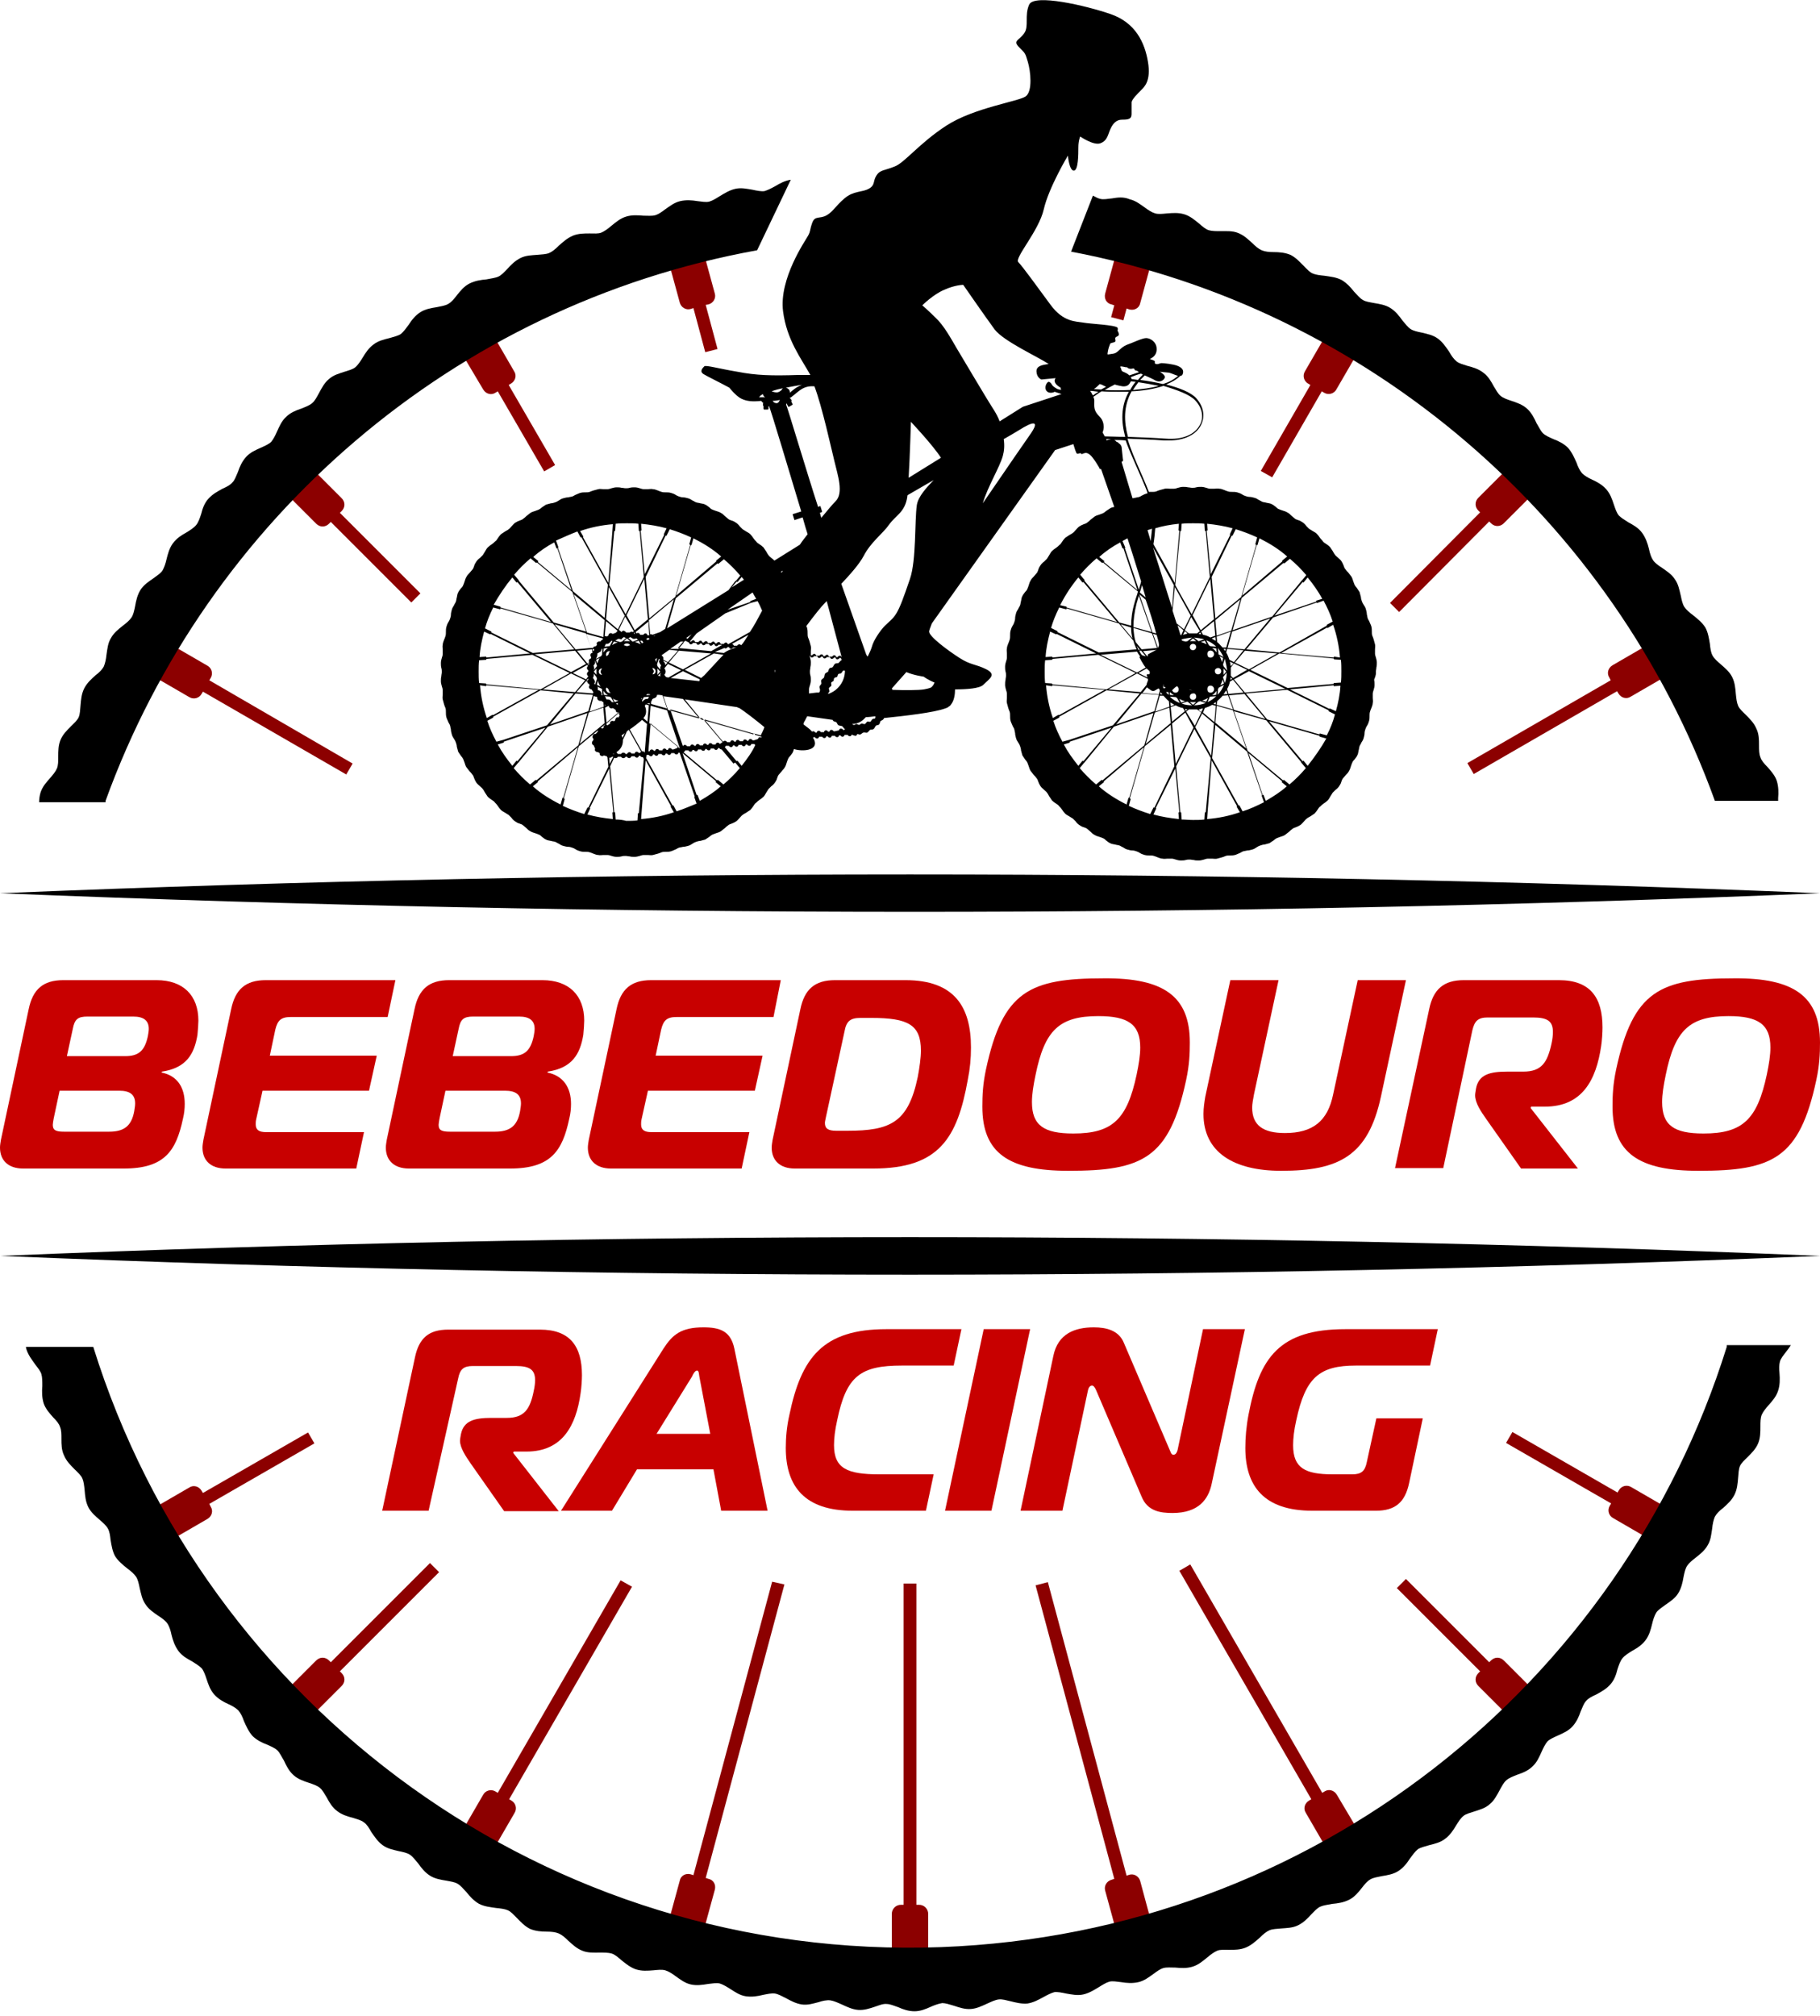 <?xml version="1.0" encoding="utf-8"?>
<!-- Generator: Adobe Illustrator 27.8.1, SVG Export Plug-In . SVG Version: 6.00 Build 0)  -->
<svg version="1.1" id="Layer_1" xmlns="http://www.w3.org/2000/svg" xmlns:xlink="http://www.w3.org/1999/xlink" x="0px" y="0px"
	 viewBox="0 0 400 443" style="enable-background:new 0 0 400 443;" xml:space="preserve">
<style type="text/css">
	.st0{fill:#8C0000;}
	.st1{fill:#C80000;}
</style>
<g>
	<g>
		<path class="st0" d="M251.3,56.4l-3.9-1c-1.1-0.3-2.2,0.3-2.4,1.4l-2.1,7.7c-0.3,1.1,0.3,2.2,1.4,2.4l0.6,0.2l-0.7,2.6l2.7,0.7
			l0.7-2.6l0.6,0.2c1.1,0.3,2.2-0.3,2.4-1.4l2.1-7.7C253,57.8,252.3,56.7,251.3,56.4z"/>
		<path class="st0" d="M279.6,104.9L290.5,86l0.5,0.3c1,0.6,2.2,0.2,2.7-0.7l4-6.9c0.6-1,0.2-2.2-0.7-2.7l-3.5-2
			c-1-0.6-2.2-0.2-2.7,0.7l-4,6.9c-0.6,1-0.2,2.2,0.7,2.7l0.5,0.3l-10.9,18.9L279.6,104.9z"/>
		<path class="st0" d="M307.5,134.5l19.8-19.9l0.4,0.4c0.8,0.8,2,0.8,2.8,0l5.7-5.7c0.8-0.8,0.8-2,0-2.8l-2.8-2.8
			c-0.8-0.8-2-0.8-2.8,0l-5.7,5.7c-0.8,0.8-0.8,2,0,2.8l0.4,0.4l-19.8,19.9L307.5,134.5z"/>
		<path class="st0" d="M354,149.5l-31.5,18.2l1.4,2.4l31.5-18.2l0.3,0.5c0.6,1,1.8,1.3,2.7,0.7l6.9-4c1-0.6,1.3-1.8,0.7-2.7l-2-3.5
			c-0.6-1-1.8-1.3-2.7-0.7l-6.9,4c-1,0.6-1.3,1.8-0.7,2.7L354,149.5z"/>
		<path class="st0" d="M365.4,330.8l-6.9-4c-1-0.6-2.2-0.2-2.7,0.7l-0.3,0.5l-23.1-13.3l-1.4,2.4l23.1,13.3l-0.3,0.5
			c-0.6,1-0.2,2.2,0.7,2.7l6.9,4c1,0.6,2.2,0.2,2.7-0.7l2-3.5C366.6,332.6,366.3,331.4,365.4,330.8z"/>
		<path class="st0" d="M330.5,364.9c-0.8-0.8-2-0.8-2.8,0l-0.4,0.4L309,347l-2,2l18.3,18.3l-0.4,0.4c-0.8,0.8-0.8,2,0,2.8l5.7,5.7
			c0.8,0.8,2,0.8,2.8,0l2.8-2.8c0.8-0.8,0.8-2,0-2.8L330.5,364.9z"/>
		<path class="st0" d="M293.8,394.4c-0.6-1-1.8-1.3-2.7-0.7l-0.5,0.3l-29-50.2l-2.4,1.4l29,50.2l-0.5,0.3c-1,0.6-1.3,1.8-0.7,2.7
			l4,6.9c0.6,1,1.8,1.3,2.7,0.7l3.5-2c1-0.6,1.3-1.8,0.7-2.7L293.8,394.4z"/>
		<path class="st0" d="M250.6,413.4c-0.3-1.1-1.4-1.7-2.4-1.4l-0.6,0.2l-17.3-64.5l-2.7,0.7l17.3,64.5l-0.6,0.2
			c-1.1,0.3-1.7,1.4-1.4,2.4l2.1,7.7c0.3,1.1,1.4,1.7,2.4,1.4l3.9-1c1.1-0.3,1.7-1.4,1.4-2.4L250.6,413.4z"/>
		<path class="st0" d="M202,418.6h-0.6V348h-2.8v70.6H198c-1.1,0-2,0.9-2,2v8c0,1.1,0.9,2,2,2h4c1.1,0,2-0.9,2-2v-8
			C204,419.5,203.1,418.6,202,418.6z"/>
		<path class="st0" d="M169.7,347.6l-17.3,64.5l-0.6-0.2c-1.1-0.3-2.2,0.3-2.4,1.4l-2.1,7.7c-0.3,1.1,0.3,2.2,1.4,2.4l3.9,1
			c1.1,0.3,2.2-0.3,2.4-1.4l2.1-7.7c0.3-1.1-0.3-2.2-1.4-2.4l-0.6-0.2l17.3-64.5L169.7,347.6z"/>
		<path class="st0" d="M136.4,347.3l-27,46.7l-0.5-0.3c-1-0.6-2.2-0.2-2.7,0.7l-4,6.9c-0.6,1-0.2,2.2,0.7,2.7l3.5,2
			c1,0.6,2.2,0.2,2.7-0.7l4-6.9c0.6-1,0.2-2.2-0.7-2.7l-0.5-0.3l27-46.7L136.4,347.3z"/>
		<path class="st0" d="M94.5,343.5l-21.8,21.8l-0.4-0.4c-0.8-0.8-2-0.8-2.8,0l-5.7,5.7c-0.8,0.8-0.8,2,0,2.8l2.8,2.8
			c0.8,0.8,2,0.8,2.8,0l5.7-5.7c0.8-0.8,0.8-2,0-2.8l-0.4-0.4l21.8-21.8L94.5,343.5z"/>
		<path class="st0" d="M46,330.5l23.1-13.3l-1.4-2.4l-23.1,13.3l-0.3-0.5c-0.6-1-1.8-1.3-2.7-0.7l-6.9,4c-1,0.6-1.3,1.8-0.7,2.7
			l2,3.5c0.6,1,1.8,1.3,2.7,0.7l6.9-4c1-0.6,1.3-1.8,0.7-2.7L46,330.5z"/>
		<path class="st0" d="M34.7,149.2l6.9,4c1,0.6,2.2,0.2,2.7-0.7l0.3-0.5l31.5,18.2l1.4-2.4L46,149.5l0.3-0.5c0.6-1,0.2-2.2-0.7-2.7
			l-6.9-4c-1-0.6-2.2-0.2-2.7,0.7l-2,3.5C33.4,147.4,33.7,148.6,34.7,149.2z"/>
		<path class="st0" d="M69.5,115.1c0.8,0.8,2,0.8,2.8,0l0.4-0.4l17.7,17.7l2-2l-17.7-17.7l0.4-0.4c0.8-0.8,0.8-2,0-2.8l-5.7-5.7
			c-0.8-0.8-2-0.8-2.8,0l-2.8,2.8c-0.8,0.8-0.8,2,0,2.8L69.5,115.1z"/>
		<path class="st0" d="M106.2,85.6c0.6,1,1.8,1.3,2.7,0.7l0.5-0.3l10.2,17.6l2.4-1.4l-10.2-17.6l0.5-0.3c1-0.6,1.3-1.8,0.7-2.7
			l-4-6.9c-0.6-1-1.8-1.3-2.7-0.7l-3.5,2c-1,0.6-1.3,1.8-0.7,2.7L106.2,85.6z"/>
		<path class="st0" d="M155.7,66.9c1.1-0.3,1.7-1.4,1.4-2.4l-2.1-7.7c-0.3-1.1-1.4-1.7-2.4-1.4l-3.9,1c-1.1,0.3-1.7,1.4-1.4,2.4
			l2.1,7.7c0.3,1.1,1.4,1.7,2.4,1.4l0.6-0.2l2.6,9.7l2.7-0.7l-2.6-9.7L155.7,66.9z"/>
	</g>
	<g>
		<path class="st1" d="M298,300.1c-8,0-11.1,2.6-13.1,12c-0.5,2.2-0.7,4-0.7,5.5c0,5,2.6,6.4,8.7,6.4h4.3c2,0,2.8-0.7,3.2-2.7
			l2.1-9.6h10.2l-3,14.2c-0.9,4.3-3.1,6.1-7.3,6.1h-14c-10.6,0-14.7-5.4-14.7-13.8c0-2.2,0.2-4.7,0.7-7.3
			c2.4-12.6,6.8-18.8,21.3-18.8H316l-1.7,8H298z"/>
		<path class="st1" d="M266.3,326.1c-0.7,3.3-2.8,6.4-8.6,6.4c-2.7,0-5.5-0.4-6.8-3.6l-10-23.4c-0.3-0.7-0.6-1-0.9-1
			c-0.2,0-0.7,0.1-0.9,1.1l-5.6,26.4h-9.2l7.2-34c1-4.9,4.7-6.3,8.9-6.3c2.8,0,5.5,0.7,6.6,3.4l10.1,23.6c0.2,0.4,0.3,1,0.8,1
			c0.6,0,0.8-0.7,0.9-1l5.6-26.6h9.2L266.3,326.1z"/>
		<polygon class="st1" points="207.7,332 216.2,292.1 226.4,292.1 217.9,332 		"/>
		<path class="st1" d="M187.4,332c-10.6,0-14.7-5.4-14.7-13.8c0-2.2,0.2-4.7,0.8-7.3c2.6-12.5,7.3-18.8,21.3-18.8h16.5l-1.7,8h-11.4
			c-9.1,0-12.2,2.3-14.2,12c-0.5,2.2-0.7,4-0.7,5.5c0,5.1,2.9,6.4,9.9,6.4h12l-1.7,8H187.4z"/>
		<path class="st1" d="M145.8,296.4c2-3.1,3.9-4.7,8.8-4.7c3.6,0,6,0.8,6.8,4.7l7.3,35.6h-10.2l-1.7-9.1h-16.8l-5.5,9.1h-11.2
			L145.8,296.4z M144.3,315.1h11.8l-2.4-12.6c-0.1-0.6-0.1-1.3-0.5-1.3c-0.4,0-0.8,0.6-1.1,1.3L144.3,315.1z"/>
		<path class="st1" d="M91.2,298.3c0.9-4.3,3.1-6.1,7.3-6.1h20.2c6.6,0,9.2,3.7,9.2,10c0,1-0.1,2.7-0.3,4c-1,7.1-4,12.8-11.9,12.8
			h-2.8l-0.1,0.3l10,12.8h-12l-7.3-10.4c-1.1-1.6-2.4-3.5-2.4-5.1c0-0.3,0.1-0.8,0.2-1.4c0.6-3,3-3.6,6.7-3.6h3.4
			c3.8,0,5.1-1.9,5.9-5.9c0.2-0.9,0.3-1.7,0.3-2.4c0-2.3-1.2-3.1-4.2-3.1h-9.5c-2,0-2.8,0.7-3.2,2.7L94.2,332H84L91.2,298.3z"/>
	</g>
	<g>
		<path class="st1" d="M400,229.1c0,2.5-0.1,4.9-0.8,8.2c-3.7,17.3-9.6,20-25.9,20c-13.1,0-18.9-3.9-18.9-14.1
			c0-2.5,0.1-4.9,0.8-8.2c3.7-17.2,9.6-20,25.9-20C394.2,214.9,400,218.9,400,229.1z M365.3,242.2c0,5.1,2.6,6.9,9.1,6.9
			c8.6,0,11.8-3.1,13.9-12.9c0.5-2.4,0.8-4.3,0.8-6c0-5.1-2.7-6.9-9.2-6.9c-8.6,0-11.8,3.1-13.8,12.9
			C365.6,238.6,365.3,240.5,365.3,242.2z"/>
		<path class="st1" d="M314.1,221.8c0.9-4.4,3.2-6.4,7.6-6.4h20.9c6.9,0,9.6,3.8,9.6,10.4c0,1-0.1,2.8-0.3,4.1
			c-1.1,7.4-4.1,13.3-12.4,13.3h-3l-0.1,0.3l10.4,13.3h-12.5l-7.6-10.8c-1.2-1.7-2.5-3.6-2.5-5.3c0-0.4,0.1-0.8,0.2-1.5
			c0.6-3.1,3.1-3.7,6.9-3.7h3.5c4,0,5.3-2,6.2-6.2c0.2-0.9,0.3-1.8,0.3-2.5c0-2.4-1.2-3.2-4.4-3.2h-9.9c-2.1,0-2.9,0.7-3.4,2.8
			l-6.4,30.3h-10.6L314.1,221.8z"/>
		<path class="st1" d="M293,240.5l5.4-25.1H309l-5.5,25.6c-2.8,13-9.2,16.3-21.9,16.3c-10.5,0-17.1-4.1-17.1-12.5
			c0-1.3,0.2-2.6,0.4-3.8l5.5-25.6h10.6l-5.4,25.1c-0.2,1.1-0.4,2.1-0.4,2.9c0,3.9,2.4,5.6,7.2,5.6C288.5,249,291.8,246.4,293,240.5
			z"/>
		<path class="st1" d="M261.5,229.1c0,2.5-0.1,4.9-0.8,8.2c-3.7,17.3-9.6,20-25.9,20c-13.1,0-18.9-3.9-18.9-14.1
			c0-2.5,0.1-4.9,0.8-8.2c3.7-17.2,9.6-20,25.9-20C255.7,214.9,261.5,218.9,261.5,229.1z M226.8,242.2c0,5.1,2.6,6.9,9.1,6.9
			c8.6,0,11.8-3.1,13.9-12.9c0.5-2.4,0.8-4.3,0.8-6c0-5.1-2.7-6.9-9.2-6.9c-8.6,0-11.8,3.1-13.8,12.9
			C227.1,238.6,226.8,240.5,226.8,242.2z"/>
		<path class="st1" d="M174.7,256.8c-3.3,0-5.1-1.8-5.1-4.6c0-0.5,0.1-1.1,0.2-1.7l6.1-28.7c0.9-4.4,3.2-6.4,7.6-6.4H199
			c10.8,0,14.4,5.9,14.4,14.8c0,2.4-0.2,4.6-0.7,7.1c-2.3,12.8-6.3,19.5-20.8,19.5H174.7z M181.5,245.6c-0.1,0.5-0.2,0.9-0.2,1.2
			c0,1.2,0.7,1.7,2.5,1.7h2.4c9.5,0,13.4-1.8,15.5-11.8c0.4-2.1,0.7-4.3,0.7-5.8c0-5.7-2.8-7.2-10.9-7.2h-2.4c-2.2,0-3.1,0.7-3.5,3
			L181.5,245.6z"/>
		<path class="st1" d="M170,223.5h-21.3c-2.1,0-2.9,0.7-3.4,2.8l-1.2,5.7h23.5l-1.7,7.7h-23.5l-1.4,6.3c-0.1,0.4-0.1,0.8-0.1,1.1
			c0,1.2,0.7,1.7,2.3,1.7h21.5l-1.7,8h-28.7c-3.3,0-5.1-1.8-5.1-4.6c0-0.5,0.1-1.1,0.2-1.7l6.1-28.7c0.9-4.4,3.2-6.4,7.6-6.4h28.5
			L170,223.5z"/>
		<path class="st1" d="M125.5,242.6c0,1-0.1,2.1-0.4,3.3c-1.5,7-4,10.9-13,10.9H89.9c-3.3,0-5.1-1.8-5.1-4.6c0-0.5,0.1-1.1,0.2-1.7
			l6.1-28.7c0.9-4.4,3.2-6.4,7.6-6.4h20.5c5.9,0,9.2,3.4,9.2,8.9c0,0.7-0.1,2-0.2,3.1c-0.7,4.3-2.5,7.3-7.8,8.1l-0.1,0.2
			C123.8,236.4,125.5,239,125.5,242.6z M96.6,245.8c-0.1,0.6-0.2,1.1-0.2,1.4c0,1.2,0.7,1.5,2.5,1.5h9.9c3.2,0,4.9-1.2,5.5-4.5
			c0.1-0.7,0.2-1.2,0.2-1.7c0-2-1.2-2.8-3.5-2.8H97.9L96.6,245.8z M99.5,232.1h12.8c2.9,0,4.3-1.1,5-4.4c0.1-0.6,0.2-1.1,0.2-1.6
			c0-1.8-1.1-2.7-3.4-2.7H104c-2.1,0-2.8,0.6-3.2,2.7L99.5,232.1z"/>
		<path class="st1" d="M85.2,223.5H63.9c-2.1,0-2.9,0.7-3.4,2.8l-1.2,5.7h23.5l-1.7,7.7H57.7l-1.4,6.3c-0.1,0.4-0.1,0.8-0.1,1.1
			c0,1.2,0.7,1.7,2.3,1.7H80l-1.7,8H49.6c-3.3,0-5.1-1.8-5.1-4.6c0-0.5,0.1-1.1,0.2-1.7l6.1-28.7c0.9-4.4,3.2-6.4,7.6-6.4h28.5
			L85.2,223.5z"/>
		<path class="st1" d="M40.6,242.6c0,1-0.1,2.1-0.4,3.3c-1.5,7-4,10.9-13,10.9H5.1c-3.3,0-5.1-1.8-5.1-4.6c0-0.5,0.1-1.1,0.2-1.7
			l6.1-28.7c0.9-4.4,3.2-6.4,7.6-6.4h20.5c5.9,0,9.2,3.4,9.2,8.9c0,0.7-0.1,2-0.2,3.1c-0.7,4.3-2.5,7.3-7.8,8.1l-0.1,0.2
			C39,236.4,40.6,239,40.6,242.6z M11.8,245.8c-0.1,0.6-0.2,1.1-0.2,1.4c0,1.2,0.7,1.5,2.5,1.5H24c3.2,0,4.9-1.2,5.5-4.5
			c0.1-0.7,0.2-1.2,0.2-1.7c0-2-1.2-2.8-3.5-2.8H13.1L11.8,245.8z M14.7,232.1h12.8c2.9,0,4.3-1.1,5-4.4c0.1-0.6,0.2-1.1,0.2-1.6
			c0-1.8-1.1-2.7-3.4-2.7H19.2c-2.1,0-2.8,0.6-3.2,2.7L14.7,232.1z"/>
	</g>
	<g>
		<path d="M400,196.3c-132.7-5.5-267.3-5.5-400,0C132.7,201.7,267.3,201.8,400,196.3z"/>
		<path d="M0,276c132.7,5.5,267.3,5.5,400,0C267.3,270.5,132.7,270.5,0,276z"/>
	</g>
	<g>
		<path d="M379.5,296c-23.1,74-90.7,128.8-172.6,131.9C120.2,431.1,45.1,375,20.5,296H5.7c0,0.2,0.1,0.4,0.1,0.5
			c0.4,1.3,1.2,2.3,1.9,3.3c0.6,0.8,1.2,1.5,1.4,2.2c0.2,0.7,0.2,1.6,0.2,2.6c-0.1,1.2-0.1,2.5,0.3,3.8c0.4,1.2,1.3,2.2,2.1,3.1
			c0.7,0.7,1.3,1.4,1.5,2.1c0.3,0.7,0.3,1.6,0.3,2.6c0,1.2,0,2.5,0.6,3.7c0.5,1.2,1.4,2.1,2.3,3c0.7,0.7,1.4,1.3,1.7,2
			c0.3,0.7,0.4,1.6,0.5,2.6c0.1,1.2,0.2,2.5,0.8,3.7c0.6,1.2,1.6,2,2.5,2.8c0.7,0.6,1.4,1.2,1.8,1.9c0.4,0.7,0.5,1.6,0.6,2.5
			c0.2,1.2,0.4,2.5,1,3.6c0.7,1.1,1.7,1.9,2.7,2.7c0.8,0.6,1.5,1.2,1.9,1.8c0.4,0.6,0.6,1.5,0.8,2.5c0.3,1.2,0.5,2.5,1.3,3.6
			c0.7,1.1,1.8,1.8,2.8,2.5c0.8,0.5,1.6,1.1,2,1.7c0.4,0.6,0.7,1.5,0.9,2.5c0.3,1.2,0.7,2.4,1.5,3.5c0.8,1.1,1.9,1.7,3,2.3
			c0.8,0.5,1.6,1,2.1,1.5c0.5,0.6,0.8,1.5,1.1,2.4c0.4,1.2,0.8,2.4,1.7,3.4c0.9,1,2,1.6,3.1,2.1c0.9,0.4,1.7,0.9,2.2,1.4
			c0.5,0.6,0.9,1.4,1.2,2.3c0.5,1.1,1,2.3,1.9,3.3c0.9,0.9,2.1,1.5,3.2,1.9c0.9,0.4,1.8,0.8,2.3,1.3c0.5,0.5,0.9,1.4,1.4,2.2
			c0.5,1.1,1.1,2.3,2.1,3.2c1,0.9,2.2,1.3,3.4,1.7c0.9,0.3,1.8,0.6,2.4,1.1c0.6,0.5,1,1.3,1.5,2.1c0.6,1.1,1.2,2.2,2.3,3
			c1,0.8,2.3,1.2,3.5,1.5c0.9,0.3,1.8,0.5,2.4,1c0.6,0.4,1.1,1.2,1.6,2.1c0.7,1,1.4,2.1,2.5,2.9c1.1,0.8,2.3,1,3.5,1.3
			c1,0.2,1.9,0.4,2.5,0.8c0.6,0.4,1.2,1.2,1.8,1.9c0.7,1,1.5,2,2.6,2.7c1.1,0.7,2.4,0.9,3.6,1.1c1,0.2,1.9,0.3,2.5,0.7
			c0.7,0.4,1.2,1.1,1.9,1.8c0.8,1,1.6,1.9,2.8,2.6c1.2,0.6,2.4,0.7,3.7,0.9c1,0.1,1.9,0.2,2.6,0.5c0.7,0.3,1.3,1,2,1.7
			c0.9,0.9,1.7,1.8,2.9,2.4c1.2,0.5,2.5,0.6,3.7,0.6c1,0,1.9,0.1,2.6,0.4c0.7,0.3,1.4,0.9,2.1,1.6c0.9,0.8,1.8,1.7,3.1,2.2
			c1.2,0.5,2.5,0.4,3.8,0.4c1,0,1.9,0,2.6,0.2c0.7,0.2,1.4,0.8,2.2,1.5c1,0.8,2,1.6,3.2,2c1.3,0.4,2.5,0.3,3.8,0.2
			c1-0.1,1.9-0.2,2.6,0c0.7,0.2,1.5,0.7,2.3,1.3c1,0.7,2,1.5,3.3,1.8c1.3,0.3,2.6,0.1,3.8-0.1c1-0.1,1.9-0.3,2.6-0.1
			c0.7,0.2,1.5,0.7,2.3,1.2c1.1,0.7,2.1,1.4,3.4,1.6c1.3,0.2,2.6,0,3.8-0.3c1-0.2,1.9-0.4,2.6-0.3c0.7,0.1,1.6,0.6,2.4,1
			c1.1,0.6,2.2,1.2,3.5,1.4c1.3,0.2,2.5-0.2,3.7-0.5c0.9-0.3,1.8-0.5,2.6-0.4c0.7,0.1,1.6,0.5,2.5,0.9c1.1,0.5,2.3,1.1,3.6,1.2
			c1.3,0.1,2.5-0.3,3.7-0.7c0.9-0.3,1.8-0.7,2.6-0.6c0.7,0,1.6,0.4,2.5,0.7c1.1,0.5,2.3,0.9,3.6,0.9h0c1.3,0,2.5-0.5,3.6-1
			c0.9-0.4,1.8-0.7,2.5-0.8c0.7,0,1.6,0.3,2.6,0.6c1.2,0.4,2.4,0.8,3.7,0.7c1.3-0.1,2.5-0.7,3.6-1.2c0.9-0.4,1.7-0.8,2.5-0.9
			c0.8-0.1,1.7,0.2,2.6,0.4c1.2,0.3,2.4,0.6,3.7,0.5c1.3-0.2,2.4-0.8,3.5-1.4c0.9-0.5,1.7-0.9,2.4-1.1c0.7-0.1,1.7,0.1,2.6,0.3
			c1.2,0.2,2.5,0.5,3.8,0.2c1.3-0.3,2.4-1,3.4-1.6c0.8-0.5,1.6-1,2.3-1.2c0.7-0.2,1.7,0,2.6,0.1c1.2,0.2,2.5,0.3,3.8,0
			c1.3-0.3,2.3-1.1,3.3-1.8c0.8-0.6,1.5-1.1,2.2-1.3c0.7-0.2,1.7-0.1,2.6-0.1c1.2,0.1,2.5,0.2,3.8-0.2c1.3-0.4,2.2-1.2,3.2-2
			c0.7-0.6,1.5-1.2,2.2-1.5c0.7-0.3,1.6-0.2,2.6-0.2c1.2,0,2.5,0,3.7-0.5c1.2-0.5,2.2-1.4,3.1-2.2c0.7-0.7,1.4-1.3,2.1-1.6
			c0.7-0.3,1.6-0.3,2.6-0.4c1.2-0.1,2.5-0.1,3.7-0.7c1.2-0.6,2.1-1.5,2.9-2.4c0.7-0.7,1.3-1.4,2-1.7c0.7-0.3,1.6-0.4,2.6-0.6
			c1.2-0.1,2.5-0.3,3.7-0.9c1.2-0.6,2-1.6,2.8-2.6c0.6-0.8,1.2-1.5,1.9-1.9c0.7-0.4,1.6-0.5,2.5-0.7c1.2-0.2,2.5-0.4,3.6-1.1
			c1.1-0.7,1.9-1.7,2.6-2.8c0.6-0.8,1.1-1.5,1.7-2c0.6-0.4,1.5-0.6,2.5-0.9c1.2-0.3,2.5-0.6,3.5-1.4c1.1-0.8,1.8-1.9,2.4-2.9
			c0.5-0.8,1-1.6,1.6-2.1c0.6-0.5,1.5-0.7,2.4-1c1.2-0.4,2.4-0.7,3.4-1.6c1-0.8,1.6-2,2.2-3.1c0.5-0.9,0.9-1.7,1.5-2.2
			c0.6-0.5,1.4-0.8,2.4-1.2c1.2-0.4,2.4-0.9,3.3-1.8c1-0.9,1.5-2.1,2-3.2c0.4-0.9,0.8-1.7,1.3-2.3c0.5-0.5,1.4-0.9,2.3-1.3
			c1.1-0.5,2.3-1,3.2-2c0.9-1,1.4-2.1,1.8-3.3c0.4-0.9,0.7-1.8,1.2-2.3c0.5-0.6,1.3-1,2.2-1.4c1.1-0.6,2.2-1.2,3.1-2.2
			c0.9-1,1.3-2.2,1.6-3.4c0.3-0.9,0.6-1.8,1.1-2.4c0.5-0.6,1.3-1.1,2.1-1.6c1.1-0.6,2.2-1.3,3-2.4c0.8-1.1,1.1-2.3,1.4-3.5
			c0.2-0.9,0.5-1.8,0.9-2.5c0.4-0.6,1.2-1.1,2-1.7c1-0.7,2.1-1.4,2.8-2.5c0.7-1.1,1-2.4,1.2-3.6c0.2-1,0.4-1.9,0.8-2.5
			c0.4-0.6,1.1-1.2,1.9-1.8c1-0.8,2-1.6,2.6-2.7c0.7-1.1,0.8-2.4,1-3.7c0.1-1,0.3-1.9,0.6-2.6c0.4-0.7,1-1.3,1.8-1.9
			c0.9-0.8,1.9-1.7,2.5-2.9c0.6-1.2,0.7-2.5,0.8-3.7c0.1-1,0.1-1.9,0.4-2.6c0.3-0.7,1-1.3,1.7-2c0.9-0.9,1.8-1.8,2.3-3
			c0.5-1.2,0.5-2.5,0.5-3.7c0-1,0-1.9,0.3-2.6c0.3-0.7,0.9-1.4,1.5-2.1c0.8-0.9,1.7-1.9,2.1-3.2c0.4-1.2,0.4-2.5,0.3-3.8
			c-0.1-1-0.1-1.9,0.1-2.6c0.2-0.7,0.8-1.4,1.4-2.2c0.4-0.5,0.7-0.9,1-1.4H379.5z"/>
		<path d="M244.4,43.6c-1,0.1-1.9,0.3-2.6,0.1c-0.5-0.1-1-0.4-1.6-0.7l-4.8,12.3c65.3,12.4,119.1,58.8,141.5,120.7h13.9
			c0-0.2,0-0.4,0-0.6c0.1-1.2,0.1-2.5-0.3-3.8c-0.4-1.2-1.3-2.2-2.1-3.1c-0.7-0.7-1.3-1.4-1.5-2.1c-0.3-0.7-0.3-1.6-0.3-2.6
			c0-1.2,0-2.5-0.6-3.7c-0.5-1.2-1.4-2.1-2.3-3c-0.7-0.7-1.4-1.3-1.7-2c-0.3-0.7-0.4-1.6-0.5-2.6c-0.1-1.2-0.2-2.5-0.8-3.7
			c-0.6-1.2-1.6-2-2.5-2.8c-0.7-0.6-1.4-1.2-1.8-1.9c-0.4-0.7-0.5-1.6-0.6-2.6c-0.2-1.2-0.4-2.5-1-3.6c-0.7-1.1-1.7-1.9-2.7-2.7
			c-0.8-0.6-1.5-1.2-1.9-1.8c-0.4-0.6-0.6-1.5-0.8-2.5c-0.3-1.2-0.5-2.5-1.3-3.6c-0.7-1.1-1.8-1.8-2.8-2.5c-0.8-0.5-1.6-1.1-2-1.7
			c-0.4-0.6-0.7-1.5-0.9-2.5c-0.3-1.2-0.7-2.4-1.5-3.5c-0.8-1.1-1.9-1.7-3-2.3c-0.8-0.5-1.6-1-2.1-1.5c-0.5-0.6-0.8-1.5-1.1-2.4
			c-0.4-1.2-0.8-2.4-1.7-3.4c-0.9-1-2-1.6-3.1-2.1c-0.9-0.4-1.7-0.9-2.2-1.4c-0.5-0.6-0.9-1.4-1.2-2.3c-0.5-1.1-1-2.3-1.9-3.3
			c-0.9-0.9-2.1-1.5-3.2-1.9c-0.9-0.4-1.8-0.8-2.3-1.3c-0.5-0.5-0.9-1.4-1.4-2.2c-0.5-1.1-1.1-2.3-2.1-3.2c-1-0.9-2.2-1.3-3.4-1.7
			c-0.9-0.3-1.8-0.6-2.4-1.1c-0.6-0.5-1-1.3-1.5-2.1c-0.6-1.1-1.2-2.2-2.3-3c-1-0.8-2.3-1.2-3.5-1.5c-0.9-0.3-1.8-0.5-2.4-1
			s-1.1-1.2-1.6-2.1c-0.7-1-1.4-2.1-2.5-2.9c-1.1-0.8-2.3-1-3.5-1.3c-1-0.2-1.9-0.4-2.5-0.8c-0.6-0.4-1.2-1.2-1.8-1.9
			c-0.7-1-1.5-2-2.6-2.7c-1.1-0.7-2.4-0.9-3.6-1.1c-1-0.2-1.9-0.3-2.5-0.7c-0.7-0.4-1.2-1.1-1.9-1.8c-0.8-1-1.6-1.9-2.8-2.6
			c-1.2-0.6-2.4-0.7-3.7-0.9c-1-0.1-1.9-0.2-2.6-0.5c-0.7-0.3-1.3-1-2-1.7c-0.9-0.9-1.7-1.8-2.9-2.4c-1.2-0.5-2.5-0.6-3.7-0.6
			c-1,0-1.9-0.1-2.6-0.4c-0.7-0.3-1.4-0.9-2.1-1.6c-0.9-0.8-1.8-1.7-3.1-2.2c-1.2-0.5-2.5-0.4-3.8-0.4c-1,0-1.9,0-2.6-0.2
			c-0.7-0.2-1.4-0.8-2.2-1.5c-1-0.8-1.9-1.6-3.2-2c-1.3-0.4-2.5-0.3-3.8-0.2c-1,0.1-1.9,0.2-2.6,0c-0.7-0.2-1.5-0.7-2.3-1.3
			c-1-0.7-2-1.5-3.3-1.8C246.9,43.2,245.6,43.4,244.4,43.6z"/>
		<path d="M23.2,176C45.6,114.2,99.6,67.1,166.4,55l7.4-15.5c-1.3,0.2-2.4,0.8-3.4,1.4c-0.9,0.5-1.7,0.9-2.4,1.1
			c-0.7,0.1-1.7-0.1-2.6-0.3c-1.2-0.2-2.5-0.5-3.8-0.2c-1.3,0.3-2.4,1-3.4,1.6c-0.8,0.5-1.6,1-2.3,1.2c-0.7,0.2-1.7,0-2.6-0.1
			c-1.2-0.2-2.5-0.3-3.8,0c-1.3,0.3-2.3,1.1-3.3,1.8c-0.8,0.6-1.5,1.1-2.2,1.3c-0.7,0.2-1.7,0.1-2.6,0.1c-1.2-0.1-2.5-0.2-3.8,0.2
			c-1.3,0.4-2.2,1.2-3.2,2c-0.7,0.6-1.5,1.2-2.2,1.5c-0.7,0.3-1.6,0.2-2.6,0.2c-1.2,0-2.5,0-3.7,0.5c-1.2,0.5-2.2,1.4-3.1,2.2
			c-0.7,0.7-1.4,1.3-2.1,1.6c-0.7,0.3-1.6,0.3-2.6,0.4c-1.2,0.1-2.5,0.1-3.7,0.7c-1.2,0.6-2.1,1.5-2.9,2.4c-0.7,0.7-1.3,1.4-2,1.7
			c-0.7,0.3-1.6,0.4-2.6,0.6c-1.2,0.1-2.5,0.3-3.7,0.9c-1.2,0.6-2,1.6-2.8,2.6c-0.6,0.8-1.2,1.5-1.9,1.9c-0.7,0.4-1.6,0.5-2.5,0.7
			c-1.2,0.2-2.5,0.4-3.6,1.1c-1.1,0.7-1.9,1.7-2.6,2.8c-0.6,0.8-1.1,1.5-1.7,2c-0.6,0.4-1.5,0.6-2.5,0.9c-1.2,0.3-2.5,0.6-3.5,1.4
			c-1.1,0.8-1.8,1.9-2.4,2.9c-0.5,0.8-1,1.6-1.6,2.1c-0.6,0.5-1.5,0.7-2.4,1c-1.2,0.4-2.4,0.7-3.4,1.6c-1,0.8-1.6,2-2.2,3.1
			c-0.5,0.9-0.9,1.7-1.5,2.2c-0.6,0.5-1.4,0.8-2.4,1.2c-1.2,0.4-2.4,0.9-3.3,1.8c-1,0.9-1.5,2.1-2,3.2c-0.4,0.9-0.8,1.7-1.3,2.3
			c-0.5,0.5-1.4,0.9-2.3,1.3c-1.1,0.5-2.3,1-3.2,2c-0.9,1-1.4,2.1-1.8,3.3c-0.4,0.9-0.7,1.8-1.2,2.3c-0.5,0.6-1.3,1-2.2,1.4
			c-1.1,0.6-2.2,1.2-3.1,2.2c-0.9,1-1.3,2.2-1.6,3.4c-0.3,0.9-0.6,1.8-1.1,2.4c-0.5,0.6-1.3,1.1-2.1,1.6c-1.1,0.6-2.2,1.3-3,2.4
			c-0.8,1.1-1.1,2.3-1.4,3.5c-0.2,0.9-0.5,1.8-0.9,2.5c-0.4,0.6-1.2,1.1-2,1.7c-1,0.7-2.1,1.4-2.8,2.5c-0.7,1.1-1,2.4-1.2,3.6
			c-0.2,1-0.4,1.9-0.8,2.5c-0.4,0.6-1.1,1.2-1.9,1.8c-1,0.8-2,1.6-2.6,2.7c-0.7,1.1-0.8,2.4-1,3.7c-0.1,1-0.3,1.9-0.6,2.6
			c-0.4,0.7-1,1.3-1.8,1.9c-0.9,0.8-1.9,1.7-2.5,2.9c-0.6,1.2-0.7,2.5-0.8,3.7c-0.1,1-0.1,1.9-0.4,2.6c-0.3,0.7-1,1.3-1.7,2
			c-0.9,0.9-1.8,1.8-2.3,3c-0.5,1.2-0.5,2.5-0.5,3.7c0,1,0,1.9-0.3,2.6c-0.3,0.7-0.9,1.4-1.5,2.1c-0.8,0.9-1.7,1.9-2.1,3.2
			c-0.2,0.7-0.3,1.4-0.3,2.1H23.2z"/>
	</g>
	<path d="M302.4,147.6c0-0.3,0.1-0.6,0.1-0.9c0.1-0.4,0.1-0.7,0.1-1.1c0-0.4-0.1-0.7-0.2-1.1c-0.1-0.3-0.2-0.6-0.2-0.9
		c0-0.3,0-0.6,0-0.9c0-0.4,0.1-0.7,0-1.1c-0.1-0.4-0.2-0.7-0.3-1.1c-0.1-0.3-0.2-0.6-0.3-0.8c-0.1-0.3-0.1-0.6-0.1-0.9
		c0-0.4,0-0.7-0.1-1.1c-0.1-0.4-0.3-0.7-0.4-1c-0.1-0.3-0.3-0.5-0.4-0.8c-0.1-0.3-0.1-0.6-0.2-0.9c0-0.4-0.1-0.7-0.2-1.1
		c-0.1-0.4-0.3-0.7-0.5-1c-0.2-0.3-0.3-0.5-0.4-0.8c-0.1-0.3-0.2-0.6-0.2-0.9c-0.1-0.4-0.2-0.7-0.3-1.1c-0.2-0.3-0.4-0.6-0.6-0.9
		c-0.2-0.2-0.4-0.5-0.5-0.7c-0.1-0.3-0.2-0.5-0.3-0.8c-0.1-0.3-0.2-0.7-0.4-1c-0.2-0.3-0.5-0.6-0.7-0.9c-0.2-0.2-0.4-0.4-0.6-0.7
		c-0.2-0.2-0.3-0.5-0.4-0.8c-0.1-0.3-0.3-0.7-0.5-1c-0.2-0.3-0.5-0.5-0.8-0.8c-0.2-0.2-0.5-0.4-0.6-0.6c-0.2-0.2-0.3-0.5-0.5-0.8
		c-0.2-0.3-0.4-0.6-0.6-0.9c-0.3-0.3-0.6-0.5-0.9-0.7c-0.3-0.2-0.5-0.3-0.7-0.6s-0.4-0.4-0.6-0.7c-0.2-0.3-0.4-0.6-0.7-0.9
		c-0.3-0.3-0.6-0.4-0.9-0.6c-0.3-0.2-0.5-0.3-0.8-0.5c-0.2-0.2-0.4-0.4-0.6-0.6c-0.2-0.3-0.5-0.6-0.8-0.8c-0.3-0.2-0.6-0.4-1-0.5
		c-0.3-0.1-0.6-0.2-0.8-0.4c-0.2-0.2-0.5-0.4-0.7-0.6c-0.3-0.3-0.5-0.5-0.9-0.7c-0.3-0.2-0.7-0.3-1-0.4c-0.3-0.1-0.6-0.2-0.8-0.3
		c-0.3-0.1-0.5-0.3-0.7-0.5c-0.3-0.2-0.6-0.5-0.9-0.6c-0.3-0.2-0.7-0.2-1.1-0.3c-0.3-0.1-0.6-0.1-0.9-0.2c-0.3-0.1-0.5-0.3-0.8-0.4
		c-0.3-0.2-0.6-0.4-1-0.5c-0.4-0.1-0.7-0.2-1.1-0.2c-0.3,0-0.6-0.1-0.9-0.2c-0.3-0.1-0.5-0.2-0.8-0.4c-0.3-0.2-0.7-0.3-1-0.4
		c-0.4-0.1-0.7-0.1-1.1-0.1c-0.3,0-0.6,0-0.9-0.1c-0.3-0.1-0.6-0.2-0.8-0.3c-0.3-0.1-0.7-0.3-1.1-0.3c-0.4-0.1-0.7,0-1.1,0
		c-0.3,0-0.6,0-0.9,0c-0.3,0-0.6-0.1-0.9-0.2c-0.3-0.1-0.7-0.2-1.1-0.2c-0.4,0-0.7,0-1.1,0.1c-0.3,0.1-0.6,0.1-0.9,0.1
		s-0.6-0.1-0.9-0.1c-0.4-0.1-0.7-0.1-1.1-0.1c-0.4,0-0.7,0.1-1.1,0.2c-0.3,0.1-0.6,0.2-0.9,0.2c-0.3,0-0.6,0-0.9,0
		c-0.4,0-0.7-0.1-1.1,0c-0.4,0.1-0.7,0.2-1.1,0.3c-0.3,0.1-0.6,0.2-0.8,0.3c-0.3,0.1-0.6,0.1-0.9,0.1c-0.2,0-0.5,0-0.7,0
		c-0.2-0.5-0.4-1-0.6-1.5c-0.4-0.9-0.8-1.9-1.2-2.8c-1.1-2.5-2.2-5-2.9-7.4c2.5,0.1,5.4,0.2,8.1,0.4c0.3,0,0.6,0,1,0
		c3.4,0,6.1-1.3,7.1-3.5c0.9-1.9,0.5-4-1.1-5.8c-1.2-1.3-3.8-2.3-6.6-3c1.2-0.5,2.3-1.1,3.1-1.9c0.2,0,0.4-0.1,0.5-0.3
		c0.4-0.9-0.1-1.5-1.1-1.9c-1-0.4-3.1-0.6-3.5-0.6c-0.4,0-0.7,0.3-1.2,0.2c-0.5-0.1-0.2-0.4-0.3-0.6c-0.1-0.2-0.8-0.4-1.1-0.5
		c1.1-0.5,1.6-1.3,1.5-2.4c-0.1-1.4-1.4-2.2-2.3-2.2c-0.9,0-3.1,1.1-4.3,1.5c-1.2,0.5-1.8,1.5-2.5,1.8c-0.2,0.1-0.8,0.2-1.6,0.3
		l-0.1-0.1c0,0,0,0,0,0c0.1-0.7,0.2-1.3,0.5-2c0-0.1,0.1-0.2,0.1-0.3c0.2-0.1,0.4-0.2,0.6-0.2c0.7-0.2,0.6-0.3,0.5-0.9
		c0-0.5,0.8-0.4,0.8-0.9c0-0.2-0.1-0.6-0.3-0.8c0.1-0.3,0.1-0.5,0-0.7c-0.6-0.6-5.8-0.8-7.5-1.1c-1.7-0.3-4.4-0.1-7.2-3.9
		c-2.8-3.8-6.2-8.5-7.1-9.4c-0.9-0.9,4.5-6.8,5.6-11.6s5.3-11.8,5.3-11.8s0.3,3.3,1.3,3.3c1,0,1-3.6,1-5.1c0-1.5,0.4-2.4,0.4-2.4
		s2.9,2,4.4,1.5c1.4-0.5,1.6-1.5,2.1-2.8c0.6-1.5,1.4-2.4,2.7-2.4c1.3,0,2.1-0.1,2.1-1.2v-2.6c0-0.6,1.4-2,2.1-2.7
		c0.7-0.7,2.2-2,1.5-6.2c-0.7-4.2-2.7-8.6-8.2-10.5s-16.8-4.5-17.9-2.1s0,4.8-1.1,6.3c-1.1,1.6-2.6,1.6-1.1,3.1s1.3,1.3,1.9,3.2
		c0.6,2,1.1,6.5-0.5,7.6c-1.6,1.1-11.4,2.5-17.4,6.4c-6,3.9-9.2,8.2-11.4,9c-2.2,0.9-3.2,0.7-4,2c-0.8,1.3-0.2,2.1-1.7,2.9
		c-1.5,0.8-3.3,0.4-5.3,2.1c-2,1.7-2.4,2.8-3.9,3.7c-1.6,0.9-2.6,0-3.2,1.7c-0.6,1.7-0.3,1.7-0.9,2.8c-0.6,1.1-6.4,9.4-5.5,16.6
		c0.8,6.3,4,10.4,6,14c-0.7,0-1.6,0-2.6,0c-5.9,0.2-9.3,0.1-13.4-0.7c-4.2-0.7-6.9-1.5-7.3-1.2c-0.4,0.4-1.1,1.1-0.2,1.7
		c0.6,0.4,3.5,1.8,5.7,3c0,0,1.4,1.8,2.6,2.4c1.2,0.6,2.5,0.7,4.4,0.5c0.1,0.1,0.3,0.4,0.5,0.5c-0.1,0-0.1,0.1-0.1,0.1l0,0.4
		c0,0.1,0.1,0.1,0.1,0.1l0,0l0,0.6c0,0.1,0.1,0.2,0.1,0.2l0.8,0c0.1,0,0.2-0.1,0.2-0.1l0-0.6l0,0c0.1,0,0.1,0,0.1-0.1
		c0.5,1.1,4.7,15.3,7.1,23.2l-1.9,0.6l0.4,1.3l1.8-0.6c0.5,1.8,0.9,3.1,1.1,3.7c-0.6,0.8-1.2,1.5-1.7,2.3l-5.6,3.5
		c-0.2-0.2-0.4-0.4-0.7-0.6c-0.2-0.2-0.5-0.4-0.6-0.6c-0.2-0.2-0.3-0.5-0.5-0.8c-0.2-0.3-0.4-0.6-0.6-0.9c-0.3-0.3-0.6-0.5-0.9-0.7
		c-0.3-0.2-0.5-0.3-0.7-0.6c-0.2-0.2-0.4-0.4-0.6-0.7c-0.2-0.3-0.4-0.6-0.7-0.9c-0.3-0.3-0.6-0.4-0.9-0.6c-0.3-0.2-0.5-0.3-0.8-0.5
		c-0.2-0.2-0.4-0.4-0.6-0.6c-0.2-0.3-0.5-0.6-0.8-0.8c-0.3-0.2-0.6-0.4-1-0.5c-0.3-0.1-0.6-0.2-0.8-0.4c-0.2-0.2-0.5-0.4-0.7-0.6
		c-0.3-0.3-0.5-0.5-0.9-0.7c-0.3-0.2-0.7-0.3-1-0.4c-0.3-0.1-0.6-0.2-0.8-0.3c-0.3-0.1-0.5-0.3-0.7-0.5c-0.3-0.2-0.6-0.5-0.9-0.6
		c-0.3-0.2-0.7-0.2-1.1-0.3c-0.3-0.1-0.6-0.1-0.9-0.2c-0.3-0.1-0.5-0.3-0.8-0.4c-0.3-0.2-0.6-0.4-1-0.5c-0.4-0.1-0.7-0.2-1.1-0.2
		c-0.3,0-0.6-0.1-0.9-0.2c-0.3-0.1-0.5-0.2-0.8-0.4c-0.3-0.2-0.7-0.3-1-0.4c-0.4-0.1-0.7-0.1-1.1-0.1c-0.3,0-0.6,0-0.9-0.1
		c-0.3-0.1-0.6-0.2-0.8-0.3c-0.3-0.1-0.7-0.3-1.1-0.3c-0.4-0.1-0.7,0-1.1,0c-0.3,0-0.6,0-0.9,0c-0.3,0-0.6-0.1-0.9-0.2
		c-0.3-0.1-0.7-0.2-1.1-0.2c-0.4,0-0.7,0-1.1,0.1c-0.3,0.1-0.6,0.1-0.9,0.1c-0.3,0-0.6-0.1-0.9-0.1c-0.4-0.1-0.7-0.1-1.1-0.1
		c-0.4,0-0.7,0.1-1.1,0.2c-0.3,0.1-0.6,0.2-0.9,0.2c-0.3,0-0.6,0-0.9,0c-0.4,0-0.7-0.1-1.1,0c-0.4,0.1-0.7,0.2-1.1,0.3
		c-0.3,0.1-0.6,0.2-0.8,0.3c-0.3,0.1-0.6,0.1-0.9,0.1c-0.4,0-0.7,0-1.1,0.1c-0.4,0.1-0.7,0.3-1,0.4c-0.3,0.1-0.5,0.3-0.8,0.4
		c-0.3,0.1-0.6,0.1-0.9,0.2c-0.4,0-0.7,0.1-1.1,0.2c-0.4,0.1-0.7,0.3-1,0.5c-0.3,0.2-0.5,0.3-0.8,0.4c-0.3,0.1-0.6,0.2-0.9,0.2
		c-0.4,0.1-0.7,0.2-1.1,0.3c-0.3,0.2-0.6,0.4-0.9,0.6c-0.2,0.2-0.5,0.4-0.7,0.5c-0.3,0.1-0.5,0.2-0.8,0.3c-0.3,0.1-0.7,0.2-1,0.4
		c-0.3,0.2-0.6,0.5-0.9,0.7c-0.2,0.2-0.4,0.4-0.7,0.6c-0.2,0.2-0.5,0.3-0.8,0.4c-0.3,0.1-0.7,0.3-1,0.5c-0.3,0.2-0.5,0.5-0.8,0.8
		c-0.2,0.2-0.4,0.5-0.6,0.6c-0.2,0.2-0.5,0.3-0.8,0.5c-0.3,0.2-0.6,0.4-0.9,0.6c-0.3,0.3-0.5,0.6-0.7,0.9c-0.2,0.3-0.3,0.5-0.6,0.7
		c-0.2,0.2-0.4,0.4-0.7,0.6c-0.3,0.2-0.6,0.4-0.9,0.7c-0.3,0.3-0.4,0.6-0.6,0.9c-0.2,0.3-0.3,0.5-0.5,0.8c-0.2,0.2-0.4,0.4-0.6,0.6
		c-0.3,0.2-0.6,0.5-0.8,0.8c-0.2,0.3-0.4,0.6-0.5,1c-0.1,0.3-0.2,0.6-0.4,0.8c-0.2,0.2-0.4,0.5-0.6,0.7c-0.3,0.3-0.5,0.5-0.7,0.9
		c-0.2,0.3-0.3,0.7-0.4,1c-0.1,0.3-0.2,0.6-0.3,0.8c-0.1,0.3-0.3,0.5-0.5,0.7c-0.2,0.3-0.5,0.6-0.6,0.9c-0.2,0.3-0.2,0.7-0.3,1.1
		c-0.1,0.3-0.1,0.6-0.2,0.9c-0.1,0.3-0.3,0.5-0.4,0.8c-0.2,0.3-0.4,0.6-0.5,1c-0.1,0.4-0.2,0.7-0.2,1.1c0,0.3-0.1,0.6-0.2,0.9
		c-0.1,0.3-0.2,0.5-0.4,0.8c-0.2,0.3-0.3,0.7-0.4,1c-0.1,0.4-0.1,0.7-0.1,1.1c0,0.3,0,0.6-0.1,0.9c-0.1,0.3-0.2,0.6-0.3,0.8
		c-0.1,0.3-0.3,0.7-0.3,1.1c-0.1,0.4,0,0.7,0,1.1c0,0.3,0,0.6,0,0.9c0,0.3-0.1,0.6-0.2,0.9c-0.1,0.3-0.2,0.7-0.2,1.1
		c0,0.4,0,0.7,0.1,1.1c0.1,0.3,0.1,0.6,0.1,0.9s-0.1,0.6-0.1,0.9c-0.1,0.4-0.1,0.7-0.1,1.1c0,0.4,0.1,0.7,0.2,1.1
		c0.1,0.3,0.2,0.6,0.2,0.9c0,0.3,0,0.6,0,0.9c0,0.4-0.1,0.7,0,1.1c0.1,0.4,0.2,0.7,0.3,1.1c0.1,0.3,0.2,0.6,0.3,0.8
		c0.1,0.3,0.1,0.6,0.1,0.9c0,0.4,0,0.7,0.1,1.1c0.1,0.4,0.3,0.7,0.4,1c0.1,0.3,0.3,0.5,0.4,0.8c0.1,0.3,0.1,0.6,0.2,0.9
		c0,0.4,0.1,0.7,0.2,1.1c0.1,0.4,0.3,0.7,0.5,1c0.2,0.3,0.3,0.5,0.4,0.8c0.1,0.3,0.2,0.6,0.2,0.9c0.1,0.4,0.2,0.7,0.3,1.1
		c0.2,0.3,0.4,0.6,0.6,0.9c0.2,0.2,0.4,0.5,0.5,0.7c0.1,0.3,0.2,0.5,0.3,0.8c0.1,0.3,0.2,0.7,0.4,1c0.2,0.3,0.5,0.6,0.7,0.9
		c0.2,0.2,0.4,0.4,0.6,0.7c0.2,0.2,0.3,0.5,0.4,0.8c0.1,0.3,0.3,0.7,0.5,1c0.2,0.3,0.5,0.5,0.8,0.8c0.2,0.2,0.5,0.4,0.6,0.6
		c0.2,0.2,0.3,0.5,0.5,0.8c0.2,0.3,0.4,0.6,0.6,0.9c0.3,0.3,0.6,0.5,0.9,0.7c0.3,0.2,0.5,0.3,0.7,0.6c0.2,0.2,0.4,0.4,0.6,0.7
		c0.2,0.3,0.4,0.6,0.7,0.9c0.3,0.3,0.6,0.4,0.9,0.6c0.3,0.2,0.5,0.3,0.8,0.5c0.2,0.2,0.4,0.4,0.6,0.6c0.2,0.3,0.5,0.6,0.8,0.8
		c0.3,0.2,0.6,0.4,1,0.5c0.3,0.1,0.6,0.2,0.8,0.4c0.2,0.2,0.5,0.4,0.7,0.6c0.3,0.3,0.5,0.5,0.9,0.7c0.3,0.2,0.7,0.3,1,0.4
		c0.3,0.1,0.6,0.2,0.8,0.3c0.3,0.1,0.5,0.3,0.7,0.5c0.3,0.2,0.6,0.5,0.9,0.6c0.3,0.2,0.7,0.2,1.1,0.3c0.3,0.1,0.6,0.1,0.9,0.2
		c0.3,0.1,0.5,0.3,0.8,0.4c0.3,0.2,0.6,0.4,1,0.5c0.4,0.1,0.7,0.2,1.1,0.2c0.3,0,0.6,0.1,0.9,0.2c0.3,0.1,0.5,0.2,0.8,0.4
		c0.3,0.2,0.7,0.3,1,0.4c0.4,0.1,0.7,0.1,1.1,0.1c0.3,0,0.6,0,0.9,0.1c0.3,0.1,0.6,0.2,0.8,0.3c0.3,0.1,0.7,0.3,1.1,0.3
		c0.4,0.1,0.7,0,1.1,0c0.3,0,0.6,0,0.9,0c0.3,0,0.6,0.1,0.9,0.2c0.3,0.1,0.7,0.2,1.1,0.2c0.4,0,0.7,0,1.1-0.1
		c0.3-0.1,0.6-0.1,0.9-0.1c0.3,0,0.6,0.1,0.9,0.1c0.3,0.1,0.6,0.1,1,0.1c0,0,0.1,0,0.1,0c0.4,0,0.7-0.1,1.1-0.2
		c0.3-0.1,0.6-0.2,0.9-0.2c0.3,0,0.6,0,0.9,0c0.4,0,0.7,0.1,1.1,0c0.4-0.1,0.7-0.2,1.1-0.3c0.3-0.1,0.6-0.2,0.8-0.3
		c0.3-0.1,0.6-0.1,0.9-0.1c0.4,0,0.7,0,1.1-0.1c0.4-0.1,0.7-0.3,1-0.4c0.3-0.1,0.5-0.3,0.8-0.4c0.3-0.1,0.6-0.1,0.9-0.2
		c0.4,0,0.7-0.1,1.1-0.2c0.4-0.1,0.7-0.3,1-0.5c0.3-0.2,0.5-0.3,0.8-0.4c0.3-0.1,0.6-0.2,0.9-0.2c0.4-0.1,0.7-0.2,1.1-0.3
		c0.3-0.2,0.6-0.4,0.9-0.6c0.2-0.2,0.5-0.4,0.7-0.5c0.3-0.1,0.5-0.2,0.8-0.3c0.3-0.1,0.7-0.2,1-0.4c0.3-0.2,0.6-0.5,0.9-0.7
		c0.2-0.2,0.4-0.4,0.7-0.6c0.2-0.2,0.5-0.3,0.8-0.4c0.3-0.1,0.7-0.3,1-0.5c0.3-0.2,0.5-0.5,0.8-0.8c0.2-0.2,0.4-0.5,0.6-0.6
		c0.2-0.2,0.5-0.3,0.8-0.5c0.3-0.2,0.6-0.4,0.9-0.6c0.3-0.3,0.5-0.6,0.7-0.9c0.2-0.3,0.3-0.5,0.6-0.7c0.2-0.2,0.4-0.4,0.7-0.6
		c0.3-0.2,0.6-0.4,0.9-0.7c0.3-0.3,0.4-0.6,0.6-0.9c0.2-0.3,0.3-0.5,0.5-0.8c0.2-0.2,0.4-0.4,0.6-0.6c0.3-0.2,0.6-0.5,0.8-0.8
		c0.2-0.3,0.4-0.6,0.5-1c0.1-0.3,0.2-0.6,0.4-0.8c0.2-0.2,0.4-0.5,0.6-0.7c0.2-0.3,0.5-0.5,0.7-0.9c0.2-0.3,0.3-0.7,0.4-1
		c0.1-0.3,0.2-0.6,0.3-0.8c0.1-0.3,0.3-0.5,0.5-0.7c0.2-0.3,0.5-0.6,0.6-0.9c0.1-0.2,0.1-0.4,0.2-0.6c0.1,0,0.2,0.1,0.3,0.1
		c2,0.5,5.2,0.1,4.1-2.2c0-0.1-0.1-0.2-0.2-0.3c0-0.1,0.1-0.1,0.1-0.2l0.3,0c0.1,0.2,0.3,0.3,0.5,0.3s0.4-0.2,0.4-0.4l0.3,0l0.4,0
		c0.1,0.2,0.3,0.3,0.5,0.3c0.2,0,0.4-0.2,0.4-0.4l0.3,0c0.1,0.2,0.3,0.3,0.5,0.3c0.2,0,0.4-0.2,0.4-0.4l0.3,0l0.4,0
		c0.1,0.2,0.3,0.3,0.5,0.3s0.4-0.2,0.4-0.4l0.3,0c0.1,0.2,0.3,0.3,0.5,0.3s0.4-0.2,0.4-0.4l0.3,0l0.4,0c0.1,0.2,0.3,0.3,0.5,0.3
		c0.2,0,0.4-0.2,0.4-0.4l0,0c0.1,0.1,0.3,0.2,0.4,0.2c0,0,0,0,0.1,0c0.1,0.1,0.2,0.1,0.3,0.1c0.2,0,0.4-0.2,0.4-0.4
		c0.2,0,0.5,0.2,0.7,0.1c0.3-0.1,0.4-0.4,0.7-0.4c0.2-0.1,0.6,0.1,0.8,0c0.2-0.1,0.4-0.4,0.6-0.6c0.2-0.1,0.6,0,0.8-0.2
		c0.2-0.1,0.3-0.5,0.5-0.7c0.2-0.2,0.6-0.1,0.7-0.3c0.2-0.2,0.2-0.5,0.3-0.7c0.2-0.2,0.5-0.2,0.7-0.5c0-0.1,0.1-0.1,0.1-0.2
		c4.8-0.5,10.9-1.2,13.4-2.1c0,0,0,0,0,0c0.3-0.1,0.6-0.2,0.8-0.4c0.1-0.1,0.2-0.1,0.3-0.2c0.1-0.1,0.2-0.3,0.3-0.4
		c0.6-0.8,0.8-2.1,0.8-3.2c2.6,0,5.4-0.2,6.2-1c1.3-1.3,3-2.2,0.7-3.4c-2.4-1.2-3.4-0.9-5.9-2.5c-2.5-1.6-6.7-4.7-6.7-5.8
		c0-0.2,0.2-0.8,0.6-1.8l27.1-38.1l4-1.3c0.2,0.7,0.6,2,0.8,2.1c0.3,0.1,0.7-0.2,0.8-0.1c0.1,0.1,0.2,0.3,0.5,0.1
		c0.4-0.1,0.7-0.4,1.5,0.2c0.8,0.6,2.1,2.9,2.1,2.9c0,0.2,0.2,0.3,0.4,0.3c0,0,0,0,0,0l2.9,8.3c-0.3,0.1-0.6,0.1-0.9,0.3
		c-0.3,0.2-0.6,0.4-0.9,0.6c-0.2,0.2-0.5,0.4-0.7,0.5c-0.3,0.1-0.5,0.2-0.8,0.3c-0.3,0.1-0.7,0.2-1,0.4c-0.3,0.2-0.6,0.5-0.9,0.7
		c-0.2,0.2-0.4,0.4-0.7,0.6c-0.2,0.2-0.5,0.3-0.8,0.4c-0.3,0.1-0.7,0.3-1,0.5c-0.3,0.2-0.5,0.5-0.8,0.8c-0.2,0.2-0.4,0.5-0.6,0.6
		c-0.2,0.2-0.5,0.3-0.8,0.5c-0.3,0.2-0.6,0.4-0.9,0.6c-0.3,0.3-0.5,0.6-0.7,0.9c-0.2,0.3-0.3,0.5-0.6,0.7c-0.2,0.2-0.4,0.4-0.7,0.6
		c-0.3,0.2-0.6,0.4-0.9,0.7c-0.3,0.3-0.4,0.6-0.6,0.9c-0.2,0.3-0.3,0.5-0.5,0.8c-0.2,0.2-0.4,0.4-0.6,0.6c-0.3,0.2-0.6,0.5-0.8,0.8
		c-0.2,0.3-0.4,0.6-0.5,1c-0.1,0.3-0.2,0.6-0.4,0.8c-0.2,0.2-0.4,0.5-0.6,0.7c-0.3,0.3-0.5,0.5-0.7,0.9c-0.2,0.3-0.3,0.7-0.4,1
		c-0.1,0.3-0.2,0.6-0.3,0.8c-0.1,0.3-0.3,0.5-0.5,0.7c-0.2,0.3-0.5,0.6-0.6,0.9c-0.2,0.3-0.2,0.7-0.3,1.1c-0.1,0.3-0.1,0.6-0.2,0.9
		c-0.1,0.3-0.3,0.5-0.4,0.8c-0.2,0.3-0.4,0.6-0.5,1c-0.1,0.4-0.2,0.7-0.2,1.1c0,0.3-0.1,0.6-0.2,0.9c-0.1,0.3-0.2,0.5-0.4,0.8
		c-0.2,0.3-0.3,0.7-0.4,1c-0.1,0.4-0.1,0.7-0.1,1.1c0,0.3,0,0.6-0.1,0.9c-0.1,0.3-0.2,0.6-0.3,0.8c-0.1,0.3-0.3,0.7-0.3,1.1
		c-0.1,0.4,0,0.7,0,1.1c0,0.3,0,0.6,0,0.9c0,0.3-0.1,0.6-0.2,0.9c-0.1,0.3-0.2,0.7-0.2,1.1c0,0.4,0,0.7,0.1,1.1
		c0.1,0.3,0.1,0.6,0.1,0.9s-0.1,0.6-0.1,0.9c-0.1,0.4-0.1,0.7-0.1,1.1c0,0.4,0.1,0.7,0.2,1.1c0.1,0.3,0.2,0.6,0.2,0.9
		c0,0.3,0,0.6,0,0.9c0,0.4-0.1,0.7,0,1.1c0.1,0.4,0.2,0.7,0.3,1.1c0.1,0.3,0.2,0.6,0.3,0.8c0.1,0.3,0.1,0.6,0.1,0.9
		c0,0.4,0,0.7,0.1,1.1c0.1,0.4,0.3,0.7,0.4,1c0.1,0.3,0.3,0.5,0.4,0.8c0.1,0.3,0.1,0.6,0.2,0.9c0,0.4,0.1,0.7,0.2,1.1
		c0.1,0.4,0.3,0.7,0.5,1c0.2,0.3,0.3,0.5,0.4,0.8c0.1,0.3,0.2,0.6,0.2,0.9c0.1,0.4,0.2,0.7,0.3,1.1c0.2,0.3,0.4,0.6,0.6,0.9
		c0.2,0.2,0.4,0.5,0.5,0.7c0.1,0.3,0.2,0.5,0.3,0.8c0.1,0.3,0.2,0.7,0.4,1c0.2,0.3,0.5,0.6,0.7,0.9c0.2,0.2,0.4,0.4,0.6,0.7
		c0.2,0.2,0.3,0.5,0.4,0.8c0.1,0.3,0.3,0.7,0.5,1c0.2,0.3,0.5,0.5,0.8,0.8c0.2,0.2,0.5,0.4,0.6,0.6c0.2,0.2,0.3,0.5,0.5,0.8
		c0.2,0.3,0.4,0.6,0.6,0.9c0.3,0.3,0.6,0.5,0.9,0.7c0.3,0.2,0.5,0.3,0.7,0.6c0.2,0.2,0.4,0.4,0.6,0.7c0.2,0.3,0.4,0.6,0.7,0.9
		c0.3,0.3,0.6,0.4,0.9,0.6c0.3,0.2,0.5,0.3,0.8,0.5c0.2,0.2,0.4,0.4,0.6,0.6c0.2,0.3,0.5,0.6,0.8,0.8c0.3,0.2,0.6,0.4,1,0.5
		c0.3,0.1,0.6,0.2,0.8,0.4c0.2,0.2,0.5,0.4,0.7,0.6c0.3,0.3,0.5,0.5,0.9,0.7c0.3,0.2,0.7,0.3,1,0.4c0.3,0.1,0.6,0.2,0.8,0.3
		c0.3,0.1,0.5,0.3,0.7,0.5c0.3,0.2,0.6,0.5,0.9,0.6c0.3,0.2,0.7,0.2,1.1,0.3c0.3,0.1,0.6,0.1,0.9,0.2c0.3,0.1,0.5,0.3,0.8,0.4
		c0.3,0.2,0.6,0.4,1,0.5c0.4,0.1,0.7,0.2,1.1,0.2c0.3,0,0.6,0.1,0.9,0.2c0.3,0.1,0.5,0.2,0.8,0.4c0.3,0.2,0.7,0.3,1,0.4
		c0.4,0.1,0.7,0.1,1.1,0.1c0.3,0,0.6,0,0.9,0.1c0.3,0.1,0.6,0.2,0.8,0.3c0.3,0.1,0.7,0.3,1.1,0.3c0.4,0.1,0.7,0,1.1,0
		c0.3,0,0.6,0,0.9,0c0.3,0,0.6,0.1,0.9,0.2c0.3,0.1,0.7,0.2,1.1,0.2c0.4,0,0.7,0,1.1-0.1c0.3-0.1,0.6-0.1,0.9-0.1
		c0.3,0,0.6,0.1,0.9,0.1c0.3,0.1,0.6,0.1,1,0.1c0,0,0.1,0,0.1,0c0.4,0,0.7-0.1,1.1-0.2c0.3-0.1,0.6-0.2,0.9-0.2c0.3,0,0.6,0,0.9,0
		c0.4,0,0.7,0.1,1.1,0c0.4-0.1,0.7-0.2,1.1-0.3c0.3-0.1,0.6-0.2,0.8-0.3c0.3-0.1,0.6-0.1,0.9-0.1c0.4,0,0.7,0,1.1-0.1
		c0.4-0.1,0.7-0.3,1-0.4c0.3-0.1,0.5-0.3,0.8-0.4c0.3-0.1,0.6-0.1,0.9-0.2c0.4,0,0.7-0.1,1.1-0.2c0.4-0.1,0.7-0.3,1-0.5
		c0.3-0.2,0.5-0.3,0.8-0.4c0.3-0.1,0.6-0.2,0.9-0.2c0.4-0.1,0.7-0.2,1.1-0.3c0.3-0.2,0.6-0.4,0.9-0.6c0.2-0.2,0.5-0.4,0.7-0.5
		c0.3-0.1,0.5-0.2,0.8-0.3c0.3-0.1,0.7-0.2,1-0.4c0.3-0.2,0.6-0.5,0.9-0.7c0.2-0.2,0.4-0.4,0.7-0.6c0.2-0.2,0.5-0.3,0.8-0.4
		c0.3-0.1,0.7-0.3,1-0.5c0.3-0.2,0.5-0.5,0.8-0.8c0.2-0.2,0.4-0.5,0.6-0.6c0.2-0.2,0.5-0.3,0.8-0.5c0.3-0.2,0.6-0.4,0.9-0.6
		c0.3-0.3,0.5-0.6,0.7-0.9c0.2-0.3,0.3-0.5,0.6-0.7c0.2-0.2,0.4-0.4,0.7-0.6c0.3-0.2,0.6-0.4,0.9-0.7c0.3-0.3,0.4-0.6,0.6-0.9
		c0.2-0.3,0.3-0.5,0.5-0.8c0.2-0.2,0.4-0.4,0.6-0.6c0.3-0.2,0.6-0.5,0.8-0.8c0.2-0.3,0.4-0.6,0.5-1c0.1-0.3,0.2-0.6,0.4-0.8
		c0.2-0.2,0.4-0.5,0.6-0.7c0.3-0.3,0.5-0.5,0.7-0.9c0.2-0.3,0.3-0.7,0.4-1c0.1-0.3,0.2-0.6,0.3-0.8c0.1-0.3,0.3-0.5,0.5-0.7
		c0.2-0.3,0.5-0.6,0.6-0.9c0.2-0.3,0.2-0.7,0.3-1.1c0.1-0.3,0.1-0.6,0.2-0.9c0.1-0.3,0.3-0.5,0.4-0.8c0.2-0.3,0.4-0.6,0.5-1
		c0.1-0.4,0.2-0.7,0.2-1.1c0-0.3,0.1-0.6,0.2-0.9c0.1-0.3,0.2-0.5,0.4-0.8c0.2-0.3,0.3-0.7,0.4-1c0.1-0.4,0.1-0.7,0.1-1.1
		c0-0.3,0-0.6,0.1-0.9c0.1-0.3,0.2-0.6,0.3-0.8c0.1-0.3,0.3-0.7,0.3-1.1c0.1-0.4,0-0.7,0-1.1c0-0.3,0-0.6,0-0.9
		c0-0.3,0.1-0.6,0.2-0.9c0.1-0.3,0.2-0.7,0.2-1.1c0-0.4,0-0.7-0.1-1.1C302.5,148.2,302.4,147.9,302.4,147.6z M291.6,161.6l-1.5-0.4
		c0,0-0.1,0-0.1,0.1l0,0.1l-11.5-3.3l-4.7-5.7l9.1-0.8l9.1,4.5l0,0.1c0,0,0,0.1,0,0.1l1.4,0.7C293,158.5,292.4,160.1,291.6,161.6z
		 M286,167.6l1,1.2c-1.1,1.3-2.3,2.5-3.6,3.6l-1.2-1c0,0-0.1,0-0.1,0l-0.1,0.1l-7.8-6.5l-3-8.7l7.1,2l7.7,9.2l-0.1,0.1
		C286,167.5,286,167.6,286,167.6z M265.4,178.6L265.4,178.6l0.9-11.5l5.6,10.1l-0.1,0c0,0,0,0.1,0,0.1l0.7,1.2
		c-2.3,0.8-4.7,1.3-7.2,1.5L265.4,178.6C265.5,178.6,265.4,178.6,265.4,178.6z M273.1,178.3l-0.7-1.3c0,0-0.1,0-0.1,0l-0.1,0
		l-5.8-10.4l0.7-7.3l7,5.9l3.3,9.6l-0.1,0c0,0-0.1,0.1,0,0.1l0.5,1.4C276.2,177.1,274.7,177.8,273.1,178.3z M259.1,180
		c-1.9-0.2-3.8-0.5-5.6-1l0.6-1.3c0,0,0-0.1,0-0.1l-0.1,0l4.3-8.7l0.9,9.6l-0.1,0c0,0-0.1,0-0.1,0.1L259.1,180z M253.7,177.5
		L253.7,177.5c-0.1-0.1-0.2,0-0.2,0l-0.7,1.4c-1.6-0.5-3.2-1.1-4.7-1.8l0.4-1.5c0,0,0-0.1-0.1-0.1l-0.1,0l3.3-11.5l5.7-4.7l0.8,9.1
		L253.7,177.5z M238.4,167.5L238.4,167.5l6.4-7.8l8.7-3l-2,7.1l-9.2,7.7l-0.1-0.1c0,0-0.1,0-0.1,0l-1.2,1c-1.3-1.1-2.5-2.3-3.6-3.6
		l1-1.2C238.4,167.6,238.4,167.5,238.4,167.5z M235,162.6C235,162.6,235,162.6,235,162.6l-1.5,0.4c-0.8-1.5-1.5-3-2-4.6l1.3-0.7
		c0,0,0-0.1,0-0.1l0-0.1l10.4-5.8l7.3,0.7l-5.9,7L235,162.6L235,162.6z M232.8,133.5l1.5,0.4c0,0,0.1,0,0.1-0.1l0-0.1l11.5,3.3
		l3.2,3.8c0.2,0.8,0.5,1.4,0.7,1.9l-8.3,0.7l-9.1-4.5l0-0.1c0,0,0-0.1,0-0.1l-1.4-0.7C231.4,136.6,232,135.1,232.8,133.5z
		 M238.4,127.5l-1-1.2c1.1-1.3,2.3-2.5,3.6-3.6l1.2,1c0,0,0.1,0,0.1,0l0.1-0.1l7.7,6.4c-0.2,0.8-0.5,1.5-0.7,2.3
		c-0.6,2-0.8,3.7-0.8,5.2l-2.6-0.7l-7.7-9.2l0.1-0.1C238.4,127.6,238.4,127.6,238.4,127.5z M246.7,118.9c0.4-0.2,0.7-0.4,1.1-0.6
		c0.5,1.5,1.7,5.3,3,9.5c-0.1,0.2-0.1,0.5-0.2,0.7c-0.1,0.4-0.2,0.7-0.3,1.1l-3.1-9.2l0.1,0c0,0,0.1-0.1,0-0.1L246.7,118.9z
		 M265.3,115.1c1.9,0.2,3.8,0.5,5.6,1l-0.6,1.3c0,0,0,0.1,0,0.1l0.1,0l-4.3,8.7l-0.9-9.6l0.1,0c0,0,0.1,0,0.1-0.1L265.3,115.1z
		 M270.7,117.7L270.7,117.7c0.1,0.1,0.2,0,0.2,0l0.7-1.4c1.6,0.5,3.2,1.1,4.7,1.8l-0.4,1.5c0,0,0,0.1,0.1,0.1l0.1,0l-3.3,11.5
		l-5.7,4.7l-0.8-9.1L270.7,117.7z M286,127.7L286,127.7l-6.4,7.8l-8.7,3l2-7.1l9.2-7.7l0.1,0.1c0,0,0.1,0,0.1,0l1.2-1
		c1.3,1.1,2.5,2.3,3.6,3.6l-1,1.2C286,127.6,286,127.6,286,127.7z M293.2,144.9l1.5,0.1c0.1,0.8,0.1,1.7,0.1,2.5
		c0,0.9,0,1.7-0.1,2.5l-1.5,0.1c0,0-0.1,0-0.1,0.1l0,0.1l-10.1,0.9l-8.2-4l6.4-3.6l11.9,1.1L293.2,144.9
		C293.1,144.9,293.2,144.9,293.2,144.9z M231.2,150.2l-1.5-0.1c-0.1-0.8-0.1-1.7-0.1-2.5c0-0.9,0-1.7,0.1-2.5l1.5-0.1
		c0,0,0.1,0,0.1-0.1l0-0.1l10.1-0.9l8.2,4l-6.4,3.6l-11.9-1.1L231.2,150.2C231.3,150.3,231.2,150.2,231.2,150.2z M251,128.6
		c0.3,0.9,0.5,1.8,0.8,2.7l-1.3-1.1C250.7,129.7,250.8,129.2,251,128.6C251,128.6,251,128.6,251,128.6z M265.4,154.3L265.4,154.3
		l0.5-1.2c0,0,0,0,0.1,0l1.3-0.1l0,0C266.8,153.5,266.1,154,265.4,154.3z M267.2,154.3l0,0.5l-0.5-0.1
		C266.9,154.5,267,154.4,267.2,154.3z M259.3,154.5c-0.8-0.3-1.6-0.8-2.2-1.4l0,0l1.3,0.1c0.1,0.1,0.2,0.1,0.3,0.2L259.3,154.5
		L259.3,154.5z M258.1,154.9l-0.8,0.3l-0.1-0.8C257.5,154.5,257.8,154.7,258.1,154.9z M265.1,140.7c0.8,0.3,1.6,0.8,2.2,1.4l0,0
		l-1.3-0.1c-0.1-0.1-0.2-0.1-0.3-0.2L265.1,140.7L265.1,140.7z M266.3,140.3l0.8-0.3l0.1,0.8C266.9,140.7,266.6,140.5,266.3,140.3z
		 M262.2,151.7c-0.3,0-0.6,0-0.9-0.1l0,0C261.6,151.6,261.9,151.7,262.2,151.7c2.3,0,4.1-1.8,4.1-4.1
		C266.3,149.8,264.5,151.7,262.2,151.7z M262.9,153.1c0,0.4-0.3,0.7-0.7,0.7c-0.4,0-0.7-0.3-0.7-0.7c0-0.4,0.3-0.7,0.7-0.7
		C262.6,152.3,262.9,152.6,262.9,153.1z M255.8,151.3c-0.1-0.1-0.2-0.3-0.2-0.4c0,0,0-0.1,0-0.1l0.6,0.3
		C256,151.2,255.9,151.3,255.8,151.3z M265.5,143.2c0.3-0.3,0.8-0.3,1.1,0c0.3,0.3,0.3,0.8,0,1.1c-0.3,0.3-0.8,0.3-1.1,0
		C265.3,143.9,265.3,143.5,265.5,143.2z M255.7,150.5c0.1,0.1,0.1,0.1,0.2,0.2l-0.3-0.1C255.6,150.5,255.7,150.5,255.7,150.5z
		 M262.2,142.9c-0.4,0-0.7-0.3-0.7-0.7c0-0.4,0.3-0.7,0.7-0.7c0.4,0,0.7,0.3,0.7,0.7C262.9,142.5,262.6,142.9,262.2,142.9z
		 M257.1,152.1C257.1,152.1,257.1,152.1,257.1,152.1c0.3,0.2,0.6,0.5,0.9,0.7l-0.9-0.1L257.1,152.1
		C257,152.1,257.1,152.1,257.1,152.1z M258.9,152c-0.3,0.3-0.8,0.3-1.1,0c-0.1-0.1-0.1-0.2-0.2-0.3c0.3-0.3,0.7-0.7,0.9-0.8
		c0.1,0,0.1-0.1,0.2-0.1c0,0,0.1,0.1,0.1,0.1C259.1,151.2,259.1,151.7,258.9,152z M265.5,150.9c0.3-0.3,0.8-0.3,1.1,0
		c0.3,0.3,0.3,0.8,0,1.1c-0.3,0.3-0.8,0.3-1.1,0C265.3,151.7,265.3,151.2,265.5,150.9z M267.4,151.8l-0.1,0.9l-0.9,0.1
		C266.8,152.5,267.1,152.2,267.4,151.8z M267.7,146.8c0.4,0,0.7,0.3,0.7,0.7c0,0.4-0.3,0.7-0.7,0.7c-0.4,0-0.7-0.3-0.7-0.7
		C266.9,147.2,267.3,146.8,267.7,146.8z M268.7,149.3l0.3,0.9l-0.8,0.4C268.4,150.2,268.6,149.8,268.7,149.3z M268.9,146.9l0.6,0.7
		l-0.6,0.7c0-0.2,0-0.5,0-0.7S268.9,147.1,268.9,146.9z M268,144.2l0.8,0.4l-0.2,0.9C268.4,145.1,268.3,144.6,268,144.2z
		 M266.4,142.4l0.9,0.1l0.1,0.9C267.1,143,266.8,142.7,266.4,142.4z M265.2,141.6c-0.4-0.2-0.8-0.4-1.3-0.5l0.9-0.3L265.2,141.6z
		 M262.2,140.9c-0.2,0-0.5,0-0.7,0l0.7-0.6l0.7,0.6C262.7,140.9,262.4,140.9,262.2,140.9z M260,141.2C260,141.2,260,141.2,260,141.2
		l0.1,0C260.1,141.2,260,141.2,260,141.2z M254.1,139.2l-0.8-0.2l-2.9-8.4l1.4,1.2C252.8,134.6,253.6,137.3,254.1,139.2z
		 M254.2,139.5c0.4,1.3,0.6,2.2,0.5,2.4c-0.1,0.2-0.1,0.4-0.2,0.5l0,0l-1.1-3.1L254.2,139.5z M253.8,143c-0.6,0.3-1.5,0.8-1.5,0.8
		l-0.1,0.5h0l-1-1.2l3.2-0.3C254.2,142.8,254,142.9,253.8,143z M252,146.9c0.5,0.5,0.7,0.5,0.7,0.9c0,0.4-0.2,0.4-0.2,0.4
		s-0.7-0.2-0.4,0.4c0,0.1,0.1,0.2,0.1,0.3l-2-1L252,146.9z M256.3,152.1c0.1,0,0.3,0,0.5,0l0.1,0.6l0,0
		C256.6,152.5,256.4,152.3,256.3,152.1z M259.2,153.6c0.4,0.2,0.8,0.4,1.3,0.5l-0.9,0.3L259.2,153.6z M262.2,154.3
		c0.2,0,0.5,0,0.7,0l-0.7,0.6l-0.7-0.6C261.7,154.3,262,154.3,262.2,154.3z M265.5,153.4l-0.4,0.8l-0.9-0.2
		C264.7,153.8,265.1,153.6,265.5,153.4z M267.6,152.7l0.1-1.3c0.1-0.1,0.1-0.2,0.2-0.3l1.1-0.6l0,0
		C268.7,151.3,268.2,152.1,267.6,152.7L267.6,152.7z M269.2,150.1l-0.4-1.2c0,0,0,0,0-0.1l0.8-1l0,0
		C269.6,148.6,269.5,149.3,269.2,150.1L269.2,150.1z M270.5,148.8l0.3,0.4l-0.4,0.2C270.4,149.2,270.5,149,270.5,148.8z
		 M270.5,148.5c0-0.3,0-0.6,0-0.9c0-0.3,0-0.6,0-0.9l0.7-0.9l2.9,1.4L271,149L270.5,148.5z M270.5,146.4c-0.1-0.3-0.1-0.7-0.2-1
		l0.8,0.4L270.5,146.4z M269.7,147.4L269.7,147.4l-0.8-1c0-0.1-0.1-0.3-0.1-0.4l0.4-1.2l0,0C269.4,145.6,269.6,146.4,269.7,147.4z
		 M268.9,144.4l-1.1-0.6c0,0,0,0,0-0.1l-0.1-1.3l0,0C268.1,143,268.6,143.7,268.9,144.4L268.9,144.4z M268.9,142.6l0.5,0l-0.1,0.5
		C269.2,142.9,269,142.8,268.9,142.6z M268.7,142.3c-0.4-0.4-0.8-0.9-1.2-1.2l-0.1-1.2l3.1-1.1l-1,3.5L268.7,142.3z M267.4,139.7
		l-0.3-3.4l5.5-4.6l-2,6.9L267.4,139.7z M267.1,139.7l-1.1,0.4c-0.5-0.3-1-0.5-1.6-0.6l-0.4-0.7l2.8-2.3L267.1,139.7z M264,139.4
		c-0.2,0-0.4-0.1-0.6-0.1l0.4-0.3L264,139.4z M264.7,140.5L264.7,140.5l-1.2,0.4c0,0,0,0-0.1,0l-1-0.8l0,0
		C263.2,140.2,264,140.3,264.7,140.5z M262,140.1l-1,0.8c-0.1,0-0.3,0.1-0.4,0.1l-0.8-0.2c0-0.1-0.1-0.2-0.1-0.3
		C260.5,140.3,261.2,140.2,262,140.1L262,140.1z M260,139.5l0.4-0.8l0.6,0.5C260.6,139.4,260.3,139.4,260,139.5z M259.6,139.6
		c0,0-0.1,0-0.1,0c0-0.1-0.1-0.2-0.1-0.2l-0.6-2l1.3,1.1L259.6,139.6z M253.1,138.9l-4-1.1c0-1.5,0.2-3.2,0.7-5.2
		c0.2-0.6,0.3-1.1,0.5-1.7L253.1,138.9z M253.2,139.2l1.1,3.2l-3.4,0.3l-1.3-1.6c-0.3-0.9-0.4-1.9-0.5-3.1L253.2,139.2z
		 M250.5,142.8l-0.3,0c-0.1-0.3-0.3-0.6-0.4-0.9L250.5,142.8z M250.8,143l1,1.2h-0.1L251,144l0,0c-0.2-0.2-0.4-0.5-0.6-1L250.8,143z
		 M250.6,144.3l-0.2,0.1c0,0,0.8,1.6,1.4,2.3l-1.9,1.1l-8-3.9l8-0.7C250.1,143.6,250.4,144,250.6,144.3z M249.9,148l2.4,1.2
		c0,0.2,0,0.4-0.1,0.6c-0.1,0.2-0.2,0.5-0.2,0.7l-1.3,1.6l-7.1-0.6L249.9,148z M252.1,151c0,0.1,0.1,0.2,0.3,0.3
		c0.6,0.4,0.9,0.8,1.5,0.4c0.4-0.2,0.6-0.4,0.8-0.4c0.1,0.2,0.2,0.3,0.2,0.5l-0.2,0.8l-3.6-0.3L252.1,151z M255.1,152.1
		c0.1,0.2,0.2,0.3,0.4,0.5l-0.5,0L255.1,152.1z M255.7,152.9c0.4,0.4,0.8,0.9,1.2,1.2l0.1,1.2l-3.1,1.1l1-3.5L255.7,152.9z
		 M257,155.5l0.3,3.4l-5.5,4.6l2-6.9L257,155.5z M257.3,155.4l1.1-0.4c0.5,0.3,1,0.5,1.6,0.6l0.4,0.7l-2.8,2.3L257.3,155.4z
		 M260.4,155.8c0.2,0,0.4,0.1,0.6,0.1l-0.4,0.3L260.4,155.8z M259.7,154.6L259.7,154.6l1.2-0.4c0,0,0,0,0.1,0l1,0.8l0,0
		C261.2,155,260.4,154.9,259.7,154.6z M262.4,155l1-0.8c0.1,0,0.3-0.1,0.4-0.1l1.2,0.4l0,0C264.2,154.8,263.3,155,262.4,155
		L262.4,155z M264.4,155.7l-0.4,0.8l-0.6-0.5C263.8,155.8,264.1,155.7,264.4,155.7z M264.8,155.6c0.6-0.2,1.1-0.4,1.6-0.7l0.8,0.2
		l-0.3,3.6l-2.5-2.1L264.8,155.6z M267.4,155.1l3.6,1l2.9,8.4l-6.8-5.7L267.4,155.1z M267.4,154.9l0.1-0.8c0.4-0.4,0.9-0.8,1.2-1.2
		l1.2-0.1l1.1,3.1L267.4,154.9z M268.9,152.6c0.2-0.3,0.4-0.6,0.6-0.9l0.3,0.8L268.9,152.6z M269.7,151.4c0.3-0.5,0.5-1,0.6-1.6
		l0.7-0.4l2.3,2.8l-3.3,0.3L269.7,151.4z M271.2,149.3l3.3-1.8l8,3.9l-8.9,0.8L271.2,149.3z M274.5,147.1l-3.1-1.5l2.2-2.6l7.1,0.6
		L274.5,147.1z M271.2,145.5l-1-0.5c-0.2-0.6-0.4-1.1-0.7-1.6l0.2-0.8l3.6,0.3L271.2,145.5z M269.8,142.4l1-3.6l8.4-2.9l-5.7,6.8
		L269.8,142.4z M281.8,123.4L281.8,123.4l-8.8,7.5l3.2-11.1l0.1,0c0,0,0.1,0,0.1-0.1l0.4-1.4c2.2,1.1,4.3,2.4,6.1,4l-1.1,0.9
		C281.8,123.4,281.8,123.4,281.8,123.4z M266.8,136.1l-2.9,2.4l-1.8-3.3l3.9-8L266.8,136.1z M263.7,138.7l-0.6,0.5
		c-0.3,0-0.6,0-0.9,0c-0.3,0-0.6,0-0.9,0l-0.9-0.7l1.4-2.9L263.7,138.7z M260.2,138.3l-1.6-1.3l-0.9-2.8l0.5-5.2l3.5,6.3
		L260.2,138.3z M257.6,133.6l-4.2-13.3l4.6,8.3L257.6,133.6z M252.2,116.5c0.3-0.1,0.7-0.2,1-0.3c-0.1,0.9-0.2,1.8-0.3,2.7
		L252.2,116.5z M248.6,137.9c0,0.9,0.1,1.7,0.3,2.4l-2.6-3.1L248.6,137.9z M230.8,138.8l1.3,0.6c0,0,0.1,0,0.1,0l0-0.1l8.7,4.3
		l-9.6,0.9l0-0.1c0,0,0-0.1-0.1-0.1l-1.4,0.1C229.9,142.5,230.3,140.7,230.8,138.8z M231.2,150.8
		C231.2,150.9,231.2,150.8,231.2,150.8l0.1-0.2l11.5,1l-10.1,5.6l0-0.1c0,0-0.1,0-0.1,0l-1.2,0.7c-0.8-2.3-1.3-4.7-1.5-7.2
		L231.2,150.8z M250.9,152.4l3.8,0.3l-1,3.6l-8.4,2.9L250.9,152.4z M242.6,171.7L242.6,171.7l8.8-7.5l-3.2,11.1l-0.1,0
		c0,0-0.1,0-0.1,0.1l-0.4,1.4c-2.2-1.1-4.3-2.4-6.1-4l1.1-0.9C242.6,171.8,242.6,171.8,242.6,171.7z M257.6,159l2.9-2.4l1.8,3.3
		l-3.9,8L257.6,159z M260.7,156.4l0.6-0.5c0.3,0,0.6,0,0.9,0c0.3,0,0.6,0,0.9,0l0.9,0.7l-1.4,2.9L260.7,156.4z M264.2,156.8l2.6,2.2
		l-0.6,7.1l-3.5-6.3L264.2,156.8z M278.2,176l-0.5-1.3c0,0-0.1-0.1-0.1,0l-0.1,0l-3.1-9.2l7.4,6.2l-0.1,0.1c0,0,0,0.1,0,0.1l1.1,0.9
		C281.5,174,279.9,175,278.2,176z M271.2,156l-1.1-3.2l3.4-0.3l4.6,5.5L271.2,156z M293.6,156.3l-1.3-0.6c0,0-0.1,0-0.1,0l0,0.1
		l-8.7-4.3l9.6-0.9l0,0.1c0,0,0,0.1,0.1,0.1l1.4-0.1C294.5,152.6,294.1,154.5,293.6,156.3z M293.2,144.3
		C293.2,144.3,293.2,144.3,293.2,144.3l-0.1,0.2l-11.5-1l10.1-5.6l0,0.1c0,0,0.1,0,0.1,0l1.2-0.7c0.8,2.3,1.3,4.7,1.5,7.2
		L293.2,144.3z M291.6,137.5L291.6,137.5l-10.4,5.9l-7.3-0.7l5.9-7l9.6-3.3l0,0.1c0,0,0.1,0.1,0.1,0l1.4-0.5c0.8,1.5,1.5,3,2,4.6
		l-1.3,0.7C291.6,137.5,291.6,137.5,291.6,137.5z M289.3,132C289.2,132,289.2,132.1,289.3,132l0,0.2l-9.2,3.1l6.2-7.4l0.1,0.1
		c0,0,0.1,0,0.1,0l0.9-1.1c1.2,1.5,2.3,3,3.2,4.7L289.3,132z M264.7,115.1l0.1,1.5c0,0,0,0.1,0.1,0.1l0.1,0l0.9,10.1l-4,8.2
		l-3.6-6.4l1.1-11.9l0.1,0c0,0,0.1,0,0.1-0.1l0.1-1.5c0.8-0.1,1.7-0.1,2.5-0.1C263.1,115,263.9,115,264.7,115.1z M259.1,115.1
		l-0.1,1.4c0,0,0,0.1,0.1,0.1l0.1,0l-1,11.5l-4.7-8.5c0.2-1.2,0.3-2.3,0.4-3.5C255.5,115.6,257.2,115.3,259.1,115.1z M246.2,119.2
		l0.5,1.3c0,0,0.1,0.1,0.1,0l0.1,0l3.1,9.2l-7.4-6.2l0.1-0.1c0,0,0-0.1,0-0.1l-1.1-0.9C242.9,121.2,244.5,120.1,246.2,119.2z
		 M237,126.9l0.9,1.1c0,0,0.1,0,0.1,0l0.1-0.1l7.4,8.8l-11.1-3.2l0-0.1c0,0,0-0.1-0.1-0.1L233,133
		C234.1,130.8,235.5,128.7,237,126.9z M235.1,163.2C235.2,163.2,235.2,163.1,235.1,163.2l0-0.2l9.2-3.1l-6.2,7.4l-0.1-0.1
		c0,0-0.1,0-0.1,0l-0.9,1.1c-1.2-1.5-2.3-3-3.2-4.7L235.1,163.2z M259.7,180.1l-0.1-1.5c0,0,0-0.1-0.1-0.1l-0.1,0l-0.9-10.1l4-8.2
		l3.6,6.4l-1.1,11.9l-0.1,0c0,0-0.1,0-0.1,0.1l-0.1,1.5c-0.8,0.1-1.7,0.1-2.5,0.1C261.3,180.2,260.5,180.1,259.7,180.1z
		 M287.4,168.3l-0.9-1.1c0,0-0.1,0-0.1,0l-0.1,0.1l-7.4-8.8l11.1,3.2l0,0.1c0,0,0,0.1,0.1,0.1l1.4,0.4
		C290.3,164.4,288.9,166.4,287.4,168.3z M250.5,104.2c0.4,0.9,0.8,1.8,1.2,2.8c0.2,0.5,0.4,0.9,0.5,1.4c-0.3,0.1-0.7,0.2-1,0.4
		c-0.3,0.1-0.5,0.3-0.8,0.4c-0.3,0.1-0.6,0.1-0.9,0.2c-0.2,0-0.4,0.1-0.6,0.1l-2.4-8c0.1-0.1,0.2-0.1,0.2-0.1
		c0.1-0.1,0.2-0.3,0.1-0.4l-0.3-2.8c-0.1-0.3-0.3-0.6-0.5-0.7c-0.1-0.1-0.2-0.1-0.2-0.2c-0.2-0.2-0.4-0.1-0.6-0.4
		c-0.1-0.1-0.2-0.1-0.3-0.2c0.8,0,1.6,0,2.5,0.1C248.2,99.1,249.4,101.6,250.5,104.2z M262.7,88c1.5,1.6,1.9,3.6,1.1,5.2
		c-1.1,2.3-3.9,3.5-7.6,3.2c-2.8-0.2-5.7-0.3-8.3-0.4c-0.9-3.4-1-6.7,0.8-10c2.4-0.1,4.9-0.5,7-1.2C258.7,85.7,261.5,86.7,262.7,88z
		 M251.2,82.3c-0.4,0.4-0.8,0.8-1.1,1.2c-0.5-0.1-0.9-0.1-1.4-0.2c0-0.1-0.1-0.3-0.2-0.4c0.7-0.3,1.5-0.6,2.3-0.8
		C250.9,82.2,251,82.3,251.2,82.3z M239.6,85.9C239.6,85.9,239.6,85.9,239.6,85.9c0.5,0,1.1,0.1,1.8,0.2c-0.5,0.3-0.9,0.6-1.2,0.8
		C240,86.5,239.8,86.2,239.6,85.9z M240.4,85.5c0.5-0.3,0.9-0.7,1.3-1.1c0.5,0.1,0.9,0.4,1.4,0.6c0,0,0,0,0,0
		c-0.4,0.2-0.7,0.4-1.1,0.6C241.5,85.6,240.9,85.5,240.4,85.5z M245,84.5c0.6,0.2,1.2,0.3,1.7,0.4c1.2,0.1,1.5-0.5,1.8-1
		c0,0,0,0,0-0.1c0.4,0,0.7,0.1,1.1,0.1c-0.5,0.6-0.9,1.2-1.2,1.8c-1.9,0.1-3.9,0.1-5.6,0C243.5,85.3,244.2,84.9,245,84.5z M250.2,84
		c1.4,0.2,3,0.5,4.5,0.8c-1.8,0.5-3.7,0.7-5.7,0.9C249.4,85.1,249.8,84.5,250.2,84z M253.9,83.6c0.9,0.5,1.8,0.1,2.1-0.6
		c0.2-0.6-1.1-1.3-1.1-1.3s1.1,0.1,2,0.2c0.5,0.1,1.3,0.5,2,0.7c-0.9,0.8-2,1.4-3.3,1.8c-1.7-0.4-3.4-0.7-5-0.9c0.3-0.3,0.7-0.7,1-1
		C252.5,82.9,253.4,83.3,253.9,83.6z M247.4,80.7c0.1,0,0.2,0,0.3,0c0.3,0.4,0.9,0.4,1.2,0.3c0.4-0.1,0.4,0.1,0.5,0.3
		c0.1,0.2,0.4,0,0.8,0.4c0,0,0,0,0.1,0.1c-0.7,0.2-1.4,0.5-2.1,0.7c-0.2-0.2-0.4-0.4-1.1-0.7c-0.8-0.3-0.5-0.4-0.8-1
		C246,80.4,246.5,80.5,247.4,80.7z M182,152.5C182,152.4,182,152.4,182,152.5c0-0.3,0.3-0.4,0.3-0.6c0-0.2-0.2-0.5-0.1-0.7
		c0.1-0.2,0.4-0.3,0.5-0.5c0.1-0.2-0.1-0.5,0-0.7c0.1-0.2,0.4-0.2,0.5-0.4c0.1-0.2,0-0.5,0.2-0.6c0.1-0.2,0.5-0.1,0.6-0.3
		c0.1-0.1,0.1-0.5,0.3-0.6c0.2-0.1,0.5,0,0.6-0.2c0.2-0.1,0.2-0.4,0.4-0.5c0.1-0.1,0.2,0,0.4,0C185.7,149.7,184.2,151.8,182,152.5z
		 M185,144.5c-0.1-0.2-0.2-0.4-0.4-0.4c-0.2,0-0.4,0.1-0.5,0.3l-0.3,0c-0.1-0.2-0.2-0.4-0.4-0.4c-0.2,0-0.4,0.1-0.5,0.3l-0.3,0l0,0
		l-0.4,0c-0.1-0.2-0.2-0.4-0.4-0.4c-0.2,0-0.4,0.1-0.5,0.3l-0.3,0c-0.1-0.2-0.2-0.4-0.4-0.4c-0.2,0-0.4,0.1-0.5,0.3l-0.3,0l0,0
		l-0.4,0c-0.1-0.2-0.2-0.4-0.4-0.4c-0.2,0-0.4,0.1-0.5,0.3l-0.3,0c0,0,0,0,0,0c0-0.3,0-0.6,0-0.9c0-0.4,0.1-0.7,0-1.1
		c-0.1-0.4-0.2-0.7-0.3-1.1c-0.1-0.3-0.2-0.6-0.3-0.8c-0.1-0.3-0.1-0.6-0.1-0.9c0-0.4,0-0.7-0.1-1.1c0-0.2-0.1-0.3-0.2-0.5
		c1.7-2.3,3.3-4.3,4.1-5.1c0.1-0.1,0.3-0.3,0.4-0.4L185,144.5L185,144.5z M165.7,162.7l-0.3,0c-0.1-0.2-0.3-0.3-0.5-0.3
		c-0.2,0-0.4,0.2-0.4,0.4l-0.3,0c-0.1-0.2-0.3-0.3-0.5-0.3c-0.2,0-0.4,0.2-0.4,0.4l-0.4,0l-0.3,0c-0.1-0.2-0.3-0.3-0.5-0.3
		s-0.4,0.2-0.4,0.4l-0.3,0c-0.1-0.2-0.3-0.3-0.5-0.3c-0.2,0-0.4,0.2-0.4,0.4l-0.4,0l-0.3,0c-0.1-0.2-0.3-0.3-0.5-0.3
		c-0.2,0-0.3,0.1-0.4,0.2l-4.1-4.9l11.1,3.2l0,0.1c0,0,0,0.1,0.1,0.1l1.4,0.4c0,0.1-0.1,0.1-0.1,0.2c-0.1-0.1-0.2-0.1-0.3-0.1
		c-0.2,0-0.4,0.2-0.4,0.4L165.7,162.7z M161.6,167.6l1,1.2c-1.1,1.3-2.3,2.5-3.6,3.6l-1.2-1c0,0-0.1,0-0.1,0l-0.1,0.1l-7.4-6.2
		c0.2,0,0.3-0.2,0.4-0.4l0.3,0l0.4,0c0.1,0.2,0.3,0.3,0.5,0.3c0.2,0,0.4-0.2,0.4-0.4l0.3,0c0.1,0.2,0.3,0.3,0.5,0.3
		c0.2,0,0.4-0.2,0.4-0.4l0.3,0l0.4,0c0.1,0.2,0.3,0.3,0.5,0.3c0.2,0,0.4-0.2,0.4-0.4l0.3,0c0.1,0.2,0.3,0.3,0.5,0.3
		c0.2,0,0.4-0.2,0.4-0.4l0.3,0l0.4,0c0.1,0.2,0.3,0.3,0.5,0.3c0.2,0,0.4-0.2,0.4-0.4l0.3,0c0.1,0.2,0.3,0.3,0.5,0.3l2.6,3.1
		l-0.1,0.1C161.6,167.5,161.6,167.6,161.6,167.6z M141,178.6L141,178.6l0.9-11.5l5.6,10.1l-0.1,0c0,0,0,0.1,0,0.1l0.7,1.2
		c-2.3,0.8-4.7,1.3-7.2,1.5L141,178.6C141.1,178.6,141,178.6,141,178.6z M148.7,178.3l-0.7-1.3c0,0-0.1,0-0.1,0l-0.1,0l-5.8-10.4
		l0.1-0.7l0.1,0l0.4,0c0.1,0.2,0.3,0.3,0.5,0.3c0.2,0,0.4-0.2,0.4-0.4l0.3,0c0.1,0.2,0.3,0.3,0.5,0.3c0.2,0,0.4-0.2,0.4-0.4l0.3,0
		l0.4,0c0.1,0.2,0.3,0.3,0.5,0.3c0.2,0,0.4-0.2,0.4-0.4l0.3,0c0.1,0.2,0.3,0.3,0.5,0.3c0.2,0,0.4-0.2,0.4-0.4l0.3,0l0.4,0
		c0.1,0.2,0.3,0.3,0.5,0.3c0.2,0,0.4-0.2,0.4-0.4l0.2,0l0.1,0.1l3.3,9.6l-0.1,0c0,0-0.1,0.1,0,0.1l0.5,1.4
		C151.8,177.1,150.3,177.8,148.7,178.3z M140.4,165.5c-0.1-0.2-0.3-0.3-0.5-0.3c-0.2,0-0.4,0.2-0.4,0.4l-0.4,0c-0.1,0-0.2,0-0.3,0
		c-0.1-0.2-0.3-0.3-0.5-0.3c-0.2,0-0.4,0.2-0.5,0.4c-0.1,0-0.1,0-0.2,0c0,0-0.1,0-0.1,0c-0.1-0.2-0.3-0.3-0.5-0.3
		c-0.2,0-0.4,0.1-0.5,0.3c-0.1,0-0.3,0-0.4,0c-0.1,0-0.2,0-0.3,0c-0.1-0.1-0.2-0.3-0.3-0.3l0.1-0.2c0.8-0.5,1.3-1.4,1.3-2.4
		c0-0.1,0-0.1,0-0.2l0.9-1.9c0.1-0.1,0.3-0.2,0.4-0.3l2.7,4.8c-0.1,0.1-0.1,0.1-0.2,0.2L140.4,165.5z M134.7,180
		c-1.9-0.2-3.8-0.5-5.6-1l0.6-1.3c0,0,0-0.1,0-0.1l-0.1,0l4.3-8.7l0.9,9.6l-0.1,0c0,0-0.1,0-0.1,0.1L134.7,180z M129.3,177.5
		L129.3,177.5c-0.1-0.1-0.2,0-0.2,0l-0.7,1.4c-1.6-0.5-3.2-1.1-4.7-1.8l0.4-1.5c0,0,0-0.1-0.1-0.1l-0.1,0l3.3-11.5l4.2-3.5
		c0,0.1,0,0.2,0,0.3c-0.1,0.1-0.2,0.1-0.2,0.2c-0.1,0.1-0.2,0.2-0.3,0.3c-0.1,0-0.1,0-0.2,0c-0.2,0-0.3,0.1-0.4,0.3
		c0,0.1-0.1,0.2-0.1,0.3c0,0.1,0,0.2,0.1,0.3c0,0.1,0.1,0.1,0.1,0.1c0,0.1,0,0.1,0,0.2c0,0.1,0,0.1,0,0.2c-0.2,0.1-0.3,0.3-0.3,0.6
		c0,0.2,0.1,0.3,0.2,0.4c0.1,0,0.1,0.1,0.2,0.1c0,0.1,0.1,0.2,0.1,0.3c0.1,0.1,0.1,0.3,0.2,0.4c-0.1,0.2-0.1,0.5,0.1,0.6
		c0.2,0.2,0.4,0.2,0.6,0.2c0,0,0.1,0.1,0.1,0.1c0.1,0,0.1,0.1,0.2,0.1c0,0.1,0,0.1,0,0.2c0,0.2,0.1,0.3,0.3,0.4
		c0.2,0.1,0.5,0.1,0.6-0.1c0.1,0,0.2,0.1,0.3,0.1c0.1,0,0.2,0.1,0.4,0.1c0,0.1,0,0.2,0.1,0.2l0.2,2.1L129.3,177.5z M114,167.5
		L114,167.5l6.4-7.8l8.7-3l-2,7.1l-9.2,7.7l-0.1-0.1c0,0-0.1,0-0.1,0l-1.2,1c-1.3-1.1-2.5-2.3-3.6-3.6l1-1.2
		C114,167.6,114,167.5,114,167.5z M110.6,162.6C110.6,162.6,110.6,162.6,110.6,162.6l-1.5,0.4c-0.8-1.5-1.5-3-2-4.6l1.3-0.7
		c0,0,0-0.1,0-0.1l0-0.1l10.4-5.8l7.3,0.7l-5.9,7L110.6,162.6L110.6,162.6z M108.4,133.5l1.5,0.4c0,0,0.1,0,0.1-0.1l0-0.1l11.5,3.3
		l4.7,5.7l-9.1,0.8l-9.1-4.5l0-0.1c0,0,0-0.1,0-0.1l-1.4-0.7C107,136.6,107.6,135.1,108.4,133.5z M114,127.5l-1-1.2
		c1.1-1.3,2.3-2.5,3.6-3.6l1.2,1c0,0,0.1,0,0.1,0l0.1-0.1l7.8,6.5l3,8.7l-7.1-2l-7.7-9.2l0.1-0.1C114,127.6,114,127.6,114,127.5z
		 M134.6,116.6L134.6,116.6l-0.9,11.5l-5.6-10.1l0.1,0c0,0,0-0.1,0-0.1l-0.7-1.2c2.3-0.8,4.7-1.3,7.2-1.5L134.6,116.6
		C134.5,116.6,134.6,116.6,134.6,116.6z M126.9,116.8l0.7,1.3c0,0,0.1,0,0.1,0l0.1,0l5.8,10.4l-0.7,7.3l-7-5.9l-3.3-9.6l0.1,0
		c0,0,0.1-0.1,0-0.1l-0.5-1.4C123.8,118.1,125.3,117.4,126.9,116.8z M140.9,115.1c1.9,0.2,3.8,0.5,5.6,1l-0.6,1.3c0,0,0,0.1,0,0.1
		l0.1,0l-4.3,8.7l-0.9-9.6l0.1,0c0,0,0.1,0,0.1-0.1L140.9,115.1z M146.3,117.7L146.3,117.7c0.1,0.1,0.2,0,0.2,0l0.7-1.4
		c1.6,0.5,3.2,1.1,4.7,1.8l-0.4,1.5c0,0,0,0.1,0.1,0.1l0.1,0l-3.3,11.5l-5.7,4.7l-0.8-9.1L146.3,117.7z M161.6,127.7L161.6,127.7
		l-1.5,2l-13.5,8.4l1.9-6.6l9.2-7.7l0.1,0.1c0,0,0.1,0,0.1,0l1.2-1c1.3,1.1,2.5,2.3,3.6,3.6l-1,1.2
		C161.6,127.6,161.6,127.6,161.6,127.7z M165,132.5C165,132.6,165,132.6,165,132.5l1.5-0.4c0.4,0.7,0.7,1.4,1,2.1
		c-0.9,1.7-1.8,3.4-2.7,4.7l-4.8,2.7c-0.1-0.2-0.2-0.3-0.4-0.4c-0.2,0-0.4,0.1-0.5,0.3l-0.3,0v0l-0.4,0c-0.1-0.2-0.2-0.4-0.4-0.4
		c-0.2,0-0.4,0.1-0.5,0.3l-0.3,0c-0.1-0.2-0.2-0.4-0.4-0.4c-0.2,0-0.4,0.1-0.5,0.3l-0.3,0l0,0l-0.4,0c-0.1-0.2-0.2-0.4-0.4-0.4
		c-0.2,0-0.4,0.1-0.5,0.3l-0.3,0c-0.1-0.2-0.2-0.4-0.4-0.4c-0.2,0-0.4,0.1-0.5,0.3l-0.3,0v0l-0.4,0c-0.1-0.2-0.2-0.4-0.4-0.4
		c-0.2,0-0.4,0.1-0.5,0.3l-0.3,0l1.5-1.8l6.3-4.4L165,132.5L165,132.5z M170.4,147.6c0,0.1,0,0.2,0,0.3c0-0.2-0.1-0.3-0.1-0.5
		c0-0.1,0-0.1,0.1-0.2C170.4,147.3,170.4,147.5,170.4,147.6z M158.2,163.5c-0.1-0.2-0.3-0.3-0.5-0.3c-0.2,0-0.4,0.2-0.4,0.4l-0.4,0
		l-0.3,0c-0.1-0.2-0.3-0.3-0.5-0.3s-0.4,0.2-0.4,0.4l-0.3,0c-0.1-0.2-0.3-0.3-0.5-0.3c-0.2,0-0.4,0.2-0.4,0.4l-0.4,0l-0.3,0
		c-0.1-0.2-0.3-0.3-0.5-0.3s-0.4,0.2-0.4,0.4l-0.3,0c-0.1-0.2-0.3-0.3-0.5-0.3c-0.2,0-0.4,0.2-0.4,0.4l-0.4,0l-0.3,0
		c-0.1-0.2-0.3-0.3-0.5-0.3c-0.2,0-0.3,0.1-0.4,0.3l-2.8-8.1l7.1,2l4.4,5.2L158.2,163.5z M148,164.7l-0.3,0
		c-0.1-0.2-0.3-0.3-0.5-0.3s-0.4,0.2-0.4,0.4l-0.3,0c-0.1-0.2-0.3-0.3-0.5-0.3c-0.2,0-0.4,0.2-0.4,0.4l-0.4,0l-0.3,0
		c-0.1-0.2-0.3-0.3-0.5-0.3c-0.2,0-0.4,0.2-0.4,0.4l-0.3,0c-0.1-0.2-0.3-0.3-0.5-0.3s-0.4,0.2-0.4,0.4l-0.3,0l0.5-6.1l6.1,5.1
		c-0.2,0.1-0.3,0.2-0.3,0.3L148,164.7z M141.7,165.4c-0.1-0.2-0.3-0.3-0.5-0.3c0,0,0,0-0.1,0l-2.7-4.8c0.9-0.6,1.8-1.3,2.5-1.9
		c0.1-0.1,0.2-0.2,0.2-0.2l1.1,0.9L141.7,165.4L141.7,165.4z M132,160l1-0.8l0,0.1c0,0-0.1,0-0.1,0.1c-0.2,0.1-0.3,0.3-0.2,0.5
		c-0.1,0.1-0.2,0.1-0.3,0.2C132.2,160,132.1,160,132,160z M106.8,150.2l-1.5-0.1c-0.1-0.8-0.1-1.7-0.1-2.5c0-0.9,0-1.7,0.1-2.5
		l1.5-0.1c0,0,0.1,0,0.1-0.1l0-0.1l10.1-0.9l8.2,4l-6.4,3.6l-11.9-1.1L106.8,150.2C106.9,150.3,106.8,150.2,106.8,150.2z M139.4,139
		l0.2,0.3l-0.2,0c0-0.1,0-0.1-0.1-0.2L139.4,139z M151.4,141.2c0.1,0.2,0.2,0.4,0.4,0.4c0.2,0,0.4-0.1,0.5-0.3l0.4,0v0l0.3,0
		c0.1,0.2,0.2,0.4,0.4,0.4c0.2,0,0.4-0.1,0.5-0.3l0.3,0c0.1,0.2,0.2,0.4,0.4,0.4c0.2,0,0.4-0.1,0.5-0.3l0.4,0v0l0.3,0
		c0.1,0.2,0.2,0.4,0.4,0.4c0.2,0,0.4-0.1,0.5-0.3l0.3,0c0.1,0.2,0.2,0.4,0.4,0.4c0.2,0,0.4-0.1,0.5-0.3l0.4,0l0,0l0.3,0
		c0,0,0,0.1,0,0.1l-2.3,1.3l-7.3-0.7l1.1-1.3c0,0,0,0,0,0c0.2,0,0.4-0.1,0.5-0.3L151.4,141.2z M159.2,142.4c0.1,0,0.1,0.1,0.2,0.1
		c0.2,0,0.4-0.1,0.5-0.3l0.3,0c0.1,0.2,0.2,0.4,0.4,0.4c0.2,0,0.4-0.1,0.5-0.3l0.4,0v0l0.3,0c0,0,0,0,0,0c-1.1,0.3-2,0.7-2.7,1.2
		l-2-0.2L159.2,142.4z M142.4,153.6c0,0-0.1,0-0.2,0c-0.2,0-0.4,0-0.6,0.2c-0.2,0.1-0.3,0.3-0.4,0.4l-0.1-0.2l0.4-0.8c0,0,0,0,0.1,0
		l1.1-0.1c-0.2,0.1-0.2,0.3-0.3,0.5C142.4,153.6,142.4,153.6,142.4,153.6z M153.7,149.7l-6.3-0.7l2.7-1.5l3.7,1.8
		C153.8,149.4,153.7,149.5,153.7,149.7z M142,152.8c0.1-0.1,0.2-0.2,0.3-0.3l0.6,0.1l0,0.1L142,152.8z M144.9,145.6
		c0.1,0.2,0.2,0.4,0.3,0.5c0,0,0.1,0.1,0.1,0.1c0,0,0,0.1-0.1,0.2c-0.1,0.2-0.1,0.3-0.1,0.6c0,0.2,0.1,0.3,0.2,0.4l0,0l-0.8-1
		c0-0.1-0.1-0.3-0.1-0.4l0.4-1.2l0.2,0.1c0,0,0,0.1,0,0.1C144.8,145.2,144.8,145.4,144.9,145.6z M133.4,153.7c-0.1,0-0.1,0-0.1,0
		c0,0-0.1-0.1-0.1-0.2c-0.1-0.2-0.1-0.3-0.3-0.5l1.1,0.1c0.1,0.1,0.2,0.1,0.3,0.2l0.6,1c-0.1,0-0.2,0-0.3,0c-0.1,0-0.1,0-0.1,0
		c0,0-0.1-0.1-0.1-0.1c-0.1-0.1-0.2-0.3-0.4-0.4C133.8,153.7,133.5,153.7,133.4,153.7z M130.8,145.1L130.8,145.1l0.4,1.2
		c0,0,0,0,0,0.1l-0.8,1l0,0c0.1-0.1,0.1-0.3,0.2-0.4c0-0.2-0.1-0.4-0.1-0.6c0-0.1-0.1-0.1-0.1-0.1c0,0,0.1-0.1,0.1-0.1
		c0.1-0.1,0.2-0.3,0.3-0.5C130.8,145.4,130.8,145.3,130.8,145.1z M133.6,142.4c-0.4,0.3-0.7,0.6-1,1l0.1-0.9L133.6,142.4z
		 M135.6,154.8c-0.1-0.1-0.1-0.1-0.2-0.2l0.4-0.1l-0.1,0.5C135.7,154.9,135.6,154.8,135.6,154.8z M130.7,149.6
		c-0.1-0.2-0.2-0.4-0.3-0.5c0,0-0.1-0.1-0.1-0.1c0,0,0-0.1,0.1-0.2c0.1-0.2,0.1-0.3,0.1-0.6c0-0.2-0.1-0.3-0.2-0.4l0,0l0.8,1
		c0,0.1,0.1,0.3,0.1,0.4l-0.4,1.2l-0.2-0.1c0,0,0-0.1,0-0.1C130.8,150,130.8,149.8,130.7,149.6z M131.1,148.3l-0.6-0.7l0.6-0.7
		c0,0.2,0,0.5,0,0.7S131.1,148,131.1,148.3z M131.6,147.6c0-0.4,0.3-0.7,0.7-0.7c-0.1,0.2-0.3,0.5-0.3,0.7c0,0.3,0.2,0.5,0.3,0.7
		C131.9,148.3,131.6,148,131.6,147.6z M133.3,151.1c0.1,0.1,0.2,0.1,0.3,0.2c0.2,0.2,0.2,0.6,0.4,0.8c0.1,0.1,0.2,0.1,0.3,0.1
		c-0.3,0.1-0.6,0.1-0.8-0.1C133.1,151.7,133.1,151.3,133.3,151.1z M143.4,146.8c0.4,0,0.7,0.4,0.7,0.7c0,0.4-0.3,0.7-0.7,0.7
		c0.1-0.2,0.3-0.5,0.3-0.7C143.7,147.3,143.4,147.1,143.4,146.8z M135.9,154L135.9,154l-0.8,0.3l-0.4-0.8
		C135.1,153.8,135.5,153.9,135.9,154z M145.3,147.8c-0.1,0.1-0.1,0.3-0.2,0.4c0,0.2,0,0.3,0.1,0.4l-0.6-0.1L145.3,147.8L145.3,147.8
		z M144.5,148.3c0-0.2,0-0.5,0-0.7s0-0.5,0-0.7l0.6,0.7L144.5,148.3z M144,144.9l0.4-0.3l0,0l-0.2,0.9
		C144.1,145.3,144.1,145.1,144,144.9z M137.8,142c-0.2,0-0.5-0.2-0.7-0.2c0.1-0.3,0.4-0.4,0.7-0.4c0.3,0,0.6,0.2,0.7,0.4
		C138.3,141.8,138,142,137.8,142z M134,143.2c-0.2,0.2-0.2,0.6-0.4,0.8c-0.1,0.1-0.2,0.1-0.3,0.2c-0.2-0.3-0.1-0.7,0.1-0.9
		c0.2-0.2,0.6-0.3,0.8-0.1C134.1,143.1,134,143.1,134,143.2z M131.3,145.8L131,145l0.8-0.4C131.6,144.9,131.4,145.4,131.3,145.8z
		 M131.2,150.5l0.2-0.9c0.1,0.4,0.3,0.9,0.6,1.3L131.2,150.5z M133.6,152.8l-0.9-0.1l-0.1-0.9C132.9,152.2,133.2,152.5,133.6,152.8z
		 M141.1,141.4l-0.4-0.6c0.1,0,0.2,0,0.3,0c0.1,0,0.1,0,0.1,0c0,0,0.1,0.1,0.1,0.1c0.1,0.1,0.1,0.2,0.2,0.3L141.1,141.4z
		 M140.8,141.6L140.8,141.6c-0.4-0.2-0.8-0.4-1.3-0.5l0.9-0.3L140.8,141.6z M137.8,140.9c-0.2,0-0.5,0-0.7,0l0.7-0.6l0.7,0.6
		C138.3,140.9,138,140.9,137.8,140.9z M134.5,141.8l0.4-0.8l0.9,0.2C135.3,141.3,134.9,141.5,134.5,141.8z M134.6,140.9L134,142
		c0,0,0,0-0.1,0l-1.1,0.1c0.2-0.1,0.2-0.3,0.3-0.5c0-0.1,0.1-0.1,0-0.1c0,0,0.1,0,0.2,0c0.2,0,0.4,0,0.6-0.2
		c0.2-0.1,0.3-0.3,0.4-0.4c0,0,0.1-0.1,0.1-0.1L134.6,140.9z M131.2,144.3c0.1-0.2,0.1-0.4,0.1-0.6c0-0.1,0-0.2,0-0.1
		c0,0,0.1-0.1,0.2-0.1c0.1-0.1,0.3-0.2,0.5-0.3c0.1-0.2,0.2-0.4,0.2-0.5c0,0,0-0.1,0-0.1l0.2,0l-0.1,1.3c-0.1,0.1-0.1,0.2-0.2,0.3
		l-1.1,0.6l0,0C131,144.6,131.2,144.5,131.2,144.3z M132.2,152.5c0-0.2-0.1-0.4-0.2-0.5c-0.1-0.2-0.3-0.3-0.5-0.3
		c-0.1,0-0.1-0.1-0.1-0.1c0,0,0-0.1,0-0.2c0-0.2,0-0.4-0.1-0.5l1,0.5c0,0,0,0,0,0.1l0.1,1.3l-0.2,0
		C132.2,152.6,132.2,152.6,132.2,152.5z M140.9,153.5c0.1,0,0.1-0.1,0.2-0.1l-0.1,0.3L140.9,153.5z M146.9,148.9l-0.5-0.1l-0.4-0.5
		c0,0,0-0.1,0.1-0.1c0.1-0.2,0.2-0.4,0.2-0.6s-0.1-0.5-0.2-0.6c0,0-0.1-0.1-0.1-0.1l0.8-1l2.9,1.4L146.9,148.9z M146.2,146.2
		c0-0.1,0-0.1,0-0.2c0-0.3-0.2-0.4-0.3-0.6c0,0-0.1-0.1-0.1-0.1c0,0,0,0,0-0.1l0.9,0.4L146.2,146.2z M142.6,140.2
		c0,0.1,0.1,0.2,0.2,0.2l-0.3,0.2c0,0-0.1,0-0.1,0c-0.1,0-0.2,0-0.2,0c0,0-0.1-0.1-0.1-0.1c0,0,0-0.1-0.1-0.1c0.1,0,0.1-0.1,0.2-0.1
		l0.2-0.1L142.6,140.2z M138.5,140c0,0,0.1,0.1,0.2,0.1c0.1,0.1,0.3,0.2,0.5,0.3c0.2,0,0.4,0,0.6-0.1c0.1,0,0.1,0,0.1,0
		c0,0,0.1,0.1,0.1,0.1c0.1,0.1,0.1,0.1,0.2,0.2l-1.1,0.4c0,0,0,0-0.1,0l-0.9-0.8c0.1,0,0.2-0.1,0.3-0.1
		C138.4,140.1,138.5,140,138.5,140z M137,140.1c0,0,0.1-0.1,0.1-0.1c0,0,0.1,0,0.2,0.1c0.1,0,0.2,0.1,0.3,0.1l-0.9,0.8
		c-0.1,0-0.3,0.1-0.4,0.1l-1.1-0.3c0,0,0,0,0,0c0.2-0.1,0.3-0.2,0.5-0.3c0,0,0.1-0.1,0.1-0.1c0,0,0.1,0,0.2,0c0.2,0,0.4,0.1,0.6,0.1
		C136.7,140.3,136.8,140.2,137,140.1z M143.2,152.7L143.2,152.7l0.2,0c0,0,0,0,0,0L143.2,152.7z M159,143.9c0,0-0.1,0.1-0.1,0.1
		c-0.8,0.8-3.6,3.9-4.1,4.4c-0.2,0.2-0.5,0.4-0.7,0.6l-3.6-1.8l6.4-3.6L159,143.9z M150.1,147.1l-3.1-1.5l2.2-2.6l7.1,0.6
		L150.1,147.1z M146.8,145.5l-1-0.5c0-0.1,0-0.3,0-0.5c-0.1-0.2-0.3-0.4-0.4-0.5c0,0,0,0,0,0l1.7-1.2l1.9,0.2L146.8,145.5z
		 M147.3,142.6l2.3-1.6l0.2,0l0,0l0.3,0c0,0.1,0.1,0.2,0.2,0.2l-1.2,1.4L147.3,142.6z M143.8,139.8l-0.2,0c0,0,0,0,0,0l0.5-0.2
		L143.8,139.8z M134.8,139.9C134.8,139.9,134.8,139.9,134.8,139.9C134.8,139.9,134.8,139.9,134.8,139.9
		C134.8,139.9,134.8,139.9,134.8,139.9C134.8,139.9,134.8,139.9,134.8,139.9z M129.4,146c0,0.1,0,0.2,0,0.2l-0.2-0.3l0.3-0.2
		C129.5,145.9,129.4,145.9,129.4,146z M129.2,146.4c-0.1,0.1-0.2,0.2-0.2,0.4c0,0.2,0.1,0.4,0.3,0.5c0,0.1,0,0.1,0,0.2c0,0,0,0,0,0
		c0,0,0,0,0,0c0,0,0,0.1,0,0.1c-0.2,0.1-0.3,0.3-0.3,0.5c0,0.2,0.1,0.4,0.3,0.5l-0.5,0.7l-2.9-1.4l3.2-1.8L129.2,146.4z
		 M129.3,149.1c0,0.1,0,0.2,0,0.3c-0.1,0-0.1,0.1-0.2,0.2l-0.2-0.1L129.3,149.1z M132.9,154.8C132.9,154.9,132.9,154.9,132.9,154.8
		c0.2,0.2,0.5,0.1,0.6,0c0,0,0,0,0.1,0l-0.7,0.2L132.9,154.8z M133.8,155.1c0,0.2,0.1,0.4,0.3,0.5c0.2,0.1,0.4,0.1,0.6,0
		c0.1,0.1,0.2,0.1,0.3,0.2c0.1,0.1,0.2,0.1,0.3,0.2c0,0.2,0.1,0.4,0.2,0.5c0.1,0.1,0.3,0.1,0.5,0l-2.7,2.3l-0.3-3.3L133.8,155.1z
		 M136.1,156.6L136.1,156.6c0,0.1,0,0.1,0,0.1c-0.1,0.1-0.1,0.2-0.1,0.2c0,0,0.1,0.1,0.1,0.2c0,0,0.1,0.1,0.1,0.1
		c0,0.1-0.1,0.1-0.1,0.2c-0.1,0.1-0.1,0.2-0.2,0.3c-0.2-0.1-0.4-0.1-0.5,0.1c-0.1,0.1-0.2,0.3-0.2,0.5c0,0-0.1,0.1-0.1,0.1
		c-0.1,0-0.1,0.1-0.2,0.1c-0.2-0.1-0.4-0.1-0.6,0c-0.2,0.1-0.3,0.3-0.2,0.5c-0.1,0.1-0.2,0.1-0.3,0.2c-0.1,0.1-0.2,0.1-0.3,0.2
		c-0.1,0-0.1-0.1-0.2-0.1l0-0.3L136.1,156.6z M141.7,155.1c0.1-0.1,0.2-0.2,0.2-0.3l0.7,0.2l-0.3,3.6l-0.9-0.8
		C142.3,156.9,142,155.7,141.7,155.1z M142.1,154.6C142.1,154.6,142.1,154.6,142.1,154.6c0,0,0.1,0,0.2,0c0.1,0,0.3,0,0.5-0.1l0,0.3
		L142.1,154.6z M143.1,154.2c0.1-0.1,0.2-0.3,0.2-0.4c0-0.1,0.1-0.1,0.1-0.2c0,0,0.1,0,0.2-0.1c0.2-0.1,0.4-0.1,0.6-0.3
		c0.1-0.1,0.2-0.3,0.2-0.5l0.4,0l0.8,0.1l1,2.9l-3.5-1L143.1,154.2z M162.9,141.8c-0.1-0.1-0.2-0.2-0.4-0.2c-0.2,0-0.4,0.1-0.5,0.3
		l-0.3,0v0l-0.4,0c-0.1-0.2-0.2-0.3-0.4-0.4l3.6-2C163.9,140.4,163.4,141.3,162.9,141.8z M151.1,140.4c-0.1-0.1-0.2-0.2-0.3-0.2
		c0,0,0,0,0,0l1.2-0.8L151.1,140.4z M145.1,138.9l-1.7,0.6c-0.1-0.1-0.2-0.1-0.3-0.1c-0.1,0-0.2,0-0.2,0l-0.3-3.1l5.5-4.6l-1.9,6.5
		L145.1,138.9z M142.7,139.6C142.7,139.6,142.7,139.6,142.7,139.6l-0.4,0c-0.1-0.2-0.2-0.4-0.4-0.4c-0.2,0-0.4,0.1-0.5,0.3l-0.3,0
		l0,0l-0.4,0c-0.1-0.2-0.2-0.4-0.4-0.4c-0.2,0-0.3,0-0.4,0.1l-0.2-0.3l2.8-2.3L142.7,139.6z M135.9,138.8L135.9,138.8L135.9,138.8
		C135.9,138.8,135.9,138.8,135.9,138.8z M135.6,138.8c-0.1,0.1-0.2,0.2-0.3,0.3c-0.1,0-0.2,0-0.3,0.1c-0.1,0-0.2,0.1-0.4,0.1
		c-0.2-0.2-0.4-0.2-0.6-0.1c-0.2,0.1-0.3,0.3-0.3,0.5c-0.1,0-0.2,0.1-0.3,0.2c-0.1-0.1-0.3-0.1-0.5-0.1l0.3-3.3l2.5,2.1L135.6,138.8
		z M132.6,140l-3.6-1l-2.9-8.4l6.8,5.7L132.6,140z M132.5,140.3c0,0.1,0,0.1,0,0.2c-0.1,0.1-0.2,0.1-0.3,0.2
		c-0.1,0.1-0.2,0.2-0.3,0.3c-0.2-0.1-0.4,0-0.6,0.1c-0.2,0.2-0.2,0.4-0.1,0.6c-0.1,0.1-0.1,0.2-0.2,0.3c-0.2,0-0.4,0.1-0.6,0.2
		c0,0.1,0,0.1-0.1,0.2l-0.4,0l-1.1-3.1L132.5,140.3z M130.5,142.6c0,0.1,0.1,0.1,0.1,0.2c-0.1,0.1-0.1,0.2-0.2,0.3c0,0,0,0.1,0,0.1
		l-0.2-0.5L130.5,142.6z M130.2,143.5c-0.2,0-0.4,0.1-0.4,0.3c-0.1,0.2,0,0.4,0.1,0.6c0,0,0,0.1,0,0.1c0,0,0,0,0,0c0,0,0,0.1,0,0.1
		c0,0,0,0.1,0,0.1c-0.2,0-0.4,0.2-0.5,0.4c0,0.2,0,0.3,0.1,0.5l-0.4,0.2l-2.3-2.8l3.3-0.3L130.2,143.5z M128.8,145.9l-3.3,1.8
		l-8-3.9l8.9-0.8L128.8,145.9z M125.5,148l3.1,1.5l-2.2,2.6l-7.1-0.6L125.5,148z M128.8,149.7l0.3,0.1c0,0,0,0.1,0,0.1
		c0,0.2,0.2,0.4,0.4,0.4c0,0,0,0.1,0,0.1c0,0.1,0,0.1,0.1,0.2c-0.2,0.2-0.2,0.4-0.1,0.6c0.1,0.2,0.3,0.3,0.5,0.3
		c0.1,0.1,0.1,0.2,0.2,0.3c0.1,0.1,0.1,0.2,0.2,0.3l-0.1,0.3l-3.6-0.3L128.8,149.7z M130.5,152.9c0.2,0.2,0.4,0.2,0.6,0.2
		c0.1,0.1,0.2,0.2,0.2,0.2c-0.1,0.2,0,0.4,0.2,0.6c0.2,0.1,0.4,0.2,0.6,0.1c0.1,0.1,0.2,0.1,0.3,0.2c0.1,0,0.1,0.1,0.2,0.1l0.1,1
		l-3.1,1.1L130.5,152.9C130.5,152.9,130.5,152.9,130.5,152.9z M132.6,155.5l0.3,3.4l-5.5,4.6l2-6.9L132.6,155.5z M134.9,165.7
		c-0.1,0-0.2,0-0.3,0c0.1,0,0.2-0.1,0.4-0.1C135,165.6,134.9,165.7,134.9,165.7z M136.6,161.6c0.2-0.1,0.5-0.3,0.7-0.5l-0.5,1.1
		C136.8,162,136.7,161.8,136.6,161.6z M142.7,158.9l0.3-3.8l3.6,1l2.8,8.3l-0.1,0L142.7,158.9z M146.8,156l-1-3l4.3,0.6l3.6,4.3
		L146.8,156z M150.5,153.7l11.5,1.7c0.2,0.1,0.3,0.2,0.5,0.2c1.1,0.7,3.7,2.7,5.5,4.2c-0.2,0.6-0.5,1.2-0.8,1.8l-1.5-0.4
		c0,0-0.1,0-0.1,0.1l0,0.1l-11.5-3.3L150.5,153.7z M157.4,123.4L157.4,123.4l-8.8,7.5l3.2-11.1l0.1,0c0,0,0.1,0,0.1-0.1l0.4-1.4
		c2.2,1.1,4.3,2.4,6.1,4l-1.1,0.9C157.4,123.4,157.4,123.4,157.4,123.4z M142.4,136.1l-2.9,2.4l-1.8-3.3l3.9-8L142.4,136.1z
		 M139.3,138.7l-0.2,0.2c0,0-0.1,0-0.2-0.1c-0.2,0-0.4,0.1-0.5,0.2c0,0-0.1,0-0.1,0l-0.3,0l0,0.1c0,0,0,0,0,0l0-0.1
		c-0.1,0-0.3,0-0.4,0c-0.1-0.2-0.3-0.3-0.5-0.4c-0.2,0-0.4,0.1-0.5,0.3c0,0,0,0,0,0l-0.6-0.5l1.4-2.9L139.3,138.7z M135.8,138.3
		l-2.6-2.2l0.6-7.1l3.5,6.3L135.8,138.3z M121.8,119.2l0.5,1.3c0,0,0.1,0.1,0.1,0l0.1,0l3.1,9.2l-7.4-6.2l0.1-0.1c0,0,0-0.1,0-0.1
		l-1.1-0.9C118.5,121.2,120.1,120.1,121.8,119.2z M128.8,139.2l1.1,3.2l-3.4,0.3l-4.6-5.5L128.8,139.2z M106.4,138.8l1.3,0.6
		c0,0,0.1,0,0.1,0l0-0.1l8.7,4.3l-9.6,0.9l0-0.1c0,0,0-0.1-0.1-0.1l-1.4,0.1C105.5,142.5,105.9,140.7,106.4,138.8z M106.8,150.8
		C106.8,150.9,106.8,150.8,106.8,150.8l0.1-0.2l11.5,1l-10.1,5.6l0-0.1c0,0-0.1,0-0.1,0l-1.2,0.7c-0.8-2.3-1.3-4.7-1.5-7.2
		L106.8,150.8z M126.5,152.4l3.8,0.3l-1,3.6l-8.4,2.9L126.5,152.4z M118.2,171.7L118.2,171.7l8.8-7.5l-3.2,11.1l-0.1,0
		c0,0-0.1,0-0.1,0.1l-0.4,1.4c-2.2-1.1-4.3-2.4-6.1-4l1.1-0.9C118.2,171.8,118.2,171.8,118.2,171.7z M133.9,166.5
		C133.9,166.5,133.9,166.5,133.9,166.5c0.3,0.1,0.5-0.1,0.6-0.2c0.1,0,0.2,0,0.3,0l-0.8,1.6L133.9,166.5z M141.7,166l0,0.1
		L141.7,166C141.7,166.1,141.7,166,141.7,166z M153.8,176l-0.5-1.3c0,0-0.1-0.1-0.1,0l-0.1,0l-3.1-9.2l7.4,6.2l-0.1,0.1
		c0,0,0,0.1,0,0.1l1.1,0.9C157.1,174,155.5,175,153.8,176z M166.2,131.6l-1.3,0.5c0,0-0.1,0.1,0,0.1l0,0.1l-5,1.7l5.5-3.8
		C165.6,130.6,165.9,131.1,166.2,131.6z M160.8,129.1l1.1-1.3l0.1,0.1c0,0,0.1,0,0.1,0l0.9-1.1c0.2,0.2,0.3,0.4,0.5,0.6L160.8,129.1
		z M140.3,115.1l0.1,1.5c0,0,0,0.1,0.1,0.1l0.1,0l0.9,10.1l-4,8.2l-3.6-6.4l1.1-11.9l0.1,0c0,0,0.1,0,0.1-0.1l0.1-1.5
		c0.8-0.1,1.7-0.1,2.5-0.1C138.7,115,139.5,115,140.3,115.1z M112.6,126.9l0.9,1.1c0,0,0.1,0,0.1,0l0.1-0.1l7.4,8.8l-11.1-3.2l0-0.1
		c0,0,0-0.1-0.1-0.1l-1.4-0.4C109.7,130.8,111.1,128.7,112.6,126.9z M110.7,163.2C110.8,163.2,110.8,163.1,110.7,163.2l0-0.2
		l9.2-3.1l-6.2,7.4l-0.1-0.1c0,0-0.1,0-0.1,0l-0.9,1.1c-1.2-1.5-2.3-3-3.2-4.7L110.7,163.2z M135.3,180.1l-0.1-1.5
		c0,0,0-0.1-0.1-0.1l-0.1,0l-0.9-10.1l0.9-1.9c0.1,0.1,0.2,0.1,0.3,0.1c0.2,0,0.4-0.1,0.5-0.3c0.1,0,0.2,0,0.3,0c0.1,0,0.3,0,0.4,0
		c0.1,0.2,0.3,0.3,0.5,0.3c0.2,0,0.4-0.1,0.5-0.3c0,0,0.1,0,0.1,0c0.1,0,0.1,0,0.2,0c0.1,0.2,0.3,0.3,0.5,0.3c0.2,0,0.4-0.2,0.5-0.4
		c0.1,0,0.2,0,0.3,0l0.4,0c0.1,0.2,0.3,0.3,0.5,0.3c0.2,0,0.4-0.2,0.4-0.4l0.3,0c0.1,0.2,0.3,0.3,0.5,0.3c0,0,0.1,0,0.1,0l0.2,0.4
		l-1.1,11.9l-0.1,0c0,0-0.1,0-0.1,0.1l-0.1,1.5c-0.8,0.1-1.7,0.1-2.5,0.1C137,180.2,136.1,180.1,135.3,180.1z M163,168.3l-0.9-1.1
		c0,0-0.1,0-0.1,0l-0.1,0.1l-2.6-3.1c0.1-0.1,0.2-0.2,0.2-0.3l0.3,0l0.4,0c0.1,0.2,0.3,0.3,0.5,0.3c0.2,0,0.4-0.2,0.4-0.4l0.3,0
		c0.1,0.2,0.3,0.3,0.5,0.3c0.2,0,0.4-0.2,0.4-0.4l0.3,0l0.4,0c0.1,0.2,0.3,0.3,0.5,0.3c0.2,0,0.4-0.2,0.4-0.4l0.3,0
		c0.1,0.2,0.3,0.3,0.5,0.3c0.2,0,0.4-0.2,0.4-0.4l0.3,0l0.4,0c0,0.1,0.1,0.1,0.2,0.2C165.4,165.1,164.2,166.8,163,168.3z
		 M177.8,152.4c0-0.3,0-0.6,0-0.9c0-0.3,0.1-0.6,0.2-0.9c0.1-0.3,0.2-0.7,0.2-1.1c0-0.4,0-0.7-0.1-1.1c-0.1-0.3-0.1-0.6-0.1-0.9
		c0-0.3,0.1-0.6,0.1-0.9c0.1-0.4,0.1-0.7,0.1-1.1c0-0.4-0.1-0.7-0.2-1.1c0-0.1,0-0.2-0.1-0.3l0.1,0c0.1,0.2,0.2,0.4,0.4,0.4
		c0.2,0,0.4-0.1,0.5-0.3l0.4,0v0l0.3,0c0.1,0.2,0.2,0.4,0.4,0.4c0.2,0,0.4-0.1,0.5-0.3l0.3,0c0.1,0.2,0.2,0.4,0.4,0.4
		c0.2,0,0.4-0.1,0.5-0.3l0.4,0v0l0.3,0c0.1,0.2,0.2,0.4,0.4,0.4c0.2,0,0.4-0.1,0.5-0.3l0.3,0c0.1,0.2,0.2,0.4,0.4,0.4
		c0.2,0,0.4-0.1,0.5-0.3l0.3,0l0.2,0.5c0,0-0.1,0-0.1,0c-0.2,0.1-0.4,0.4-0.6,0.6c-0.2,0.1-0.6,0-0.8,0.2c-0.2,0.1-0.3,0.5-0.5,0.7
		c-0.2,0.2-0.6,0.1-0.7,0.3c-0.2,0.2-0.2,0.5-0.3,0.7c-0.2,0.2-0.5,0.2-0.7,0.5c-0.1,0.2-0.1,0.6-0.2,0.8c-0.1,0.2-0.5,0.3-0.6,0.6
		c-0.1,0.2,0.1,0.6,0,0.8c-0.1,0.2-0.4,0.4-0.4,0.7c0,0.2,0.2,0.5,0.1,0.8c0,0.2-0.1,0.3-0.2,0.4c-0.2,0-0.4,0-0.5,0L177.8,152.4z
		 M186.6,159c0,0-0.1,0-0.1,0c0,0,0,0,0,0L186.6,159z M186.1,160.4C186.1,160.4,186.1,160.4,186.1,160.4
		C186.1,160.4,186.1,160.4,186.1,160.4L186.1,160.4C186.1,160.4,186.1,160.4,186.1,160.4z M201.5,111c-0.5,3.5-0.1,12.1-1.5,16.2
		c-1.4,4.1-2.2,6.3-3,7.6c-0.8,1.3-1.6,1.8-2.5,2.7c-0.9,0.9-2.5,3.1-2.9,4.7c-0.2,0.7-0.6,1.4-0.9,2.1c-0.1-0.1-0.2-0.3-0.3-0.4
		l-5.5-15.6c2-2.1,4-4.4,4.9-6.1c1.6-3.1,4.2-4.9,5.6-6.9s3.5-2.7,4-6.1c0-0.1,0-0.3,0.1-0.4c1.9-1.1,3.8-2.2,5.7-3.3
		C203.6,107.2,201.8,109.1,201.5,111z M199.7,105c0.3-5.1,0.5-12.3,0.5-12.3s4.9,5.2,6.6,7.9L199.7,105z M176.1,84.6
		c0.1,0,0.1,0,0.1,0c-1.3,0.5-2,1.2-2.6,1.7c0,0,0-0.1,0-0.1c0-0.5-0.4-0.9-0.9-1C174.2,84.9,175.4,84.7,176.1,84.6z M172.1,85.3
		c-0.1,0.1-0.3,0.2-0.3,0.4l0,0c-0.6,0.5-0.9,0.6-1.5,0.5c-0.3-0.1-0.5-0.1-0.7-0.2C170.3,85.7,171.2,85.5,172.1,85.3z M167.7,86.6
		c0,0.3,0.2,0.6,0.5,0.7c-0.5,0-0.9,0-1.4,0c0.1-0.1,0.1-0.1,0.2-0.2C167.1,86.9,167.4,86.8,167.7,86.6z M170.7,88.6
		c-0.4,0-0.7-0.2-0.9-0.5c0.5,0,1.1-0.1,1.6-0.2C171.3,88.1,171.1,88.6,170.7,88.6z M180.2,112.7l0.5-0.2l-0.4-1.3l-0.5,0.2
		c-2.2-6.7-6.8-22.1-7-22.4c0-0.1,0-0.2,0-0.3c0,0,0.1,0,0.1,0l0,0l0.3,0.6c0,0.1,0.1,0.1,0.2,0.1l0.7-0.4c0.1,0,0.1-0.1,0.1-0.2
		l-0.3-0.6l0,0c0.1,0,0.1-0.1,0.1-0.2l-0.2-0.3c0,0-0.1-0.2-0.3-0.2c0.2-0.1,0.4-0.2,0.5-0.3c1.6-1.2,2.5-2.5,5-2.3
		c1.7,4.5,3.7,13.7,4.4,16.5c0.7,3,2.1,7,0.2,8.8c-0.6,0.6-1.7,1.9-3.1,3.6C180.4,113.4,180.3,113.1,180.2,112.7z M171.8,125.8
		C171.8,125.9,171.8,125.9,171.8,125.8c-0.1,0-0.2-0.1-0.2-0.1l0.4-0.3C172,125.6,171.9,125.7,171.8,125.8z M183.5,160.7l-0.3,0
		c-0.1-0.2-0.3-0.3-0.5-0.3s-0.4,0.2-0.4,0.4l-0.3,0c-0.1-0.2-0.3-0.3-0.5-0.3c-0.2,0-0.4,0.2-0.4,0.4l-0.4,0l-0.3,0
		c-0.1-0.2-0.3-0.3-0.5-0.3c-0.2,0-0.4,0.2-0.4,0.4l-0.3,0c-0.1-0.2-0.3-0.3-0.5-0.3c-0.1,0-0.1,0-0.2,0.1c-0.6-0.7-1.3-1.1-1.9-1.6
		c0-0.1,0-0.1,0-0.2c0.1-0.3,0.2-0.5,0.4-0.8c0.1-0.3,0.3-0.5,0.4-0.8l5.6,0.8c0,0.1,0.1,0.1,0.1,0.2c0.2,0.2,0.5,0.2,0.7,0.3
		c0.2,0.2,0.2,0.5,0.5,0.7c0.2,0.1,0.6,0.1,0.8,0.2c0.2,0.1,0.3,0.5,0.6,0.6c0,0.1-0.1,0.1-0.1,0.2l-0.3,0c-0.1-0.2-0.3-0.3-0.5-0.3
		c-0.2,0-0.4,0.2-0.4,0.4L183.5,160.7z M192.3,157.9c-0.2,0.1-0.5,0-0.6,0.2c-0.2,0.1-0.2,0.4-0.4,0.5c-0.2,0.1-0.5-0.1-0.7,0
		c-0.2,0.1-0.3,0.4-0.5,0.5c-0.2,0.1-0.5-0.1-0.7-0.1c-0.2,0-0.4,0.3-0.6,0.3c-0.2,0-0.4-0.2-0.6-0.2s-0.4,0.3-0.6,0.2
		c-0.1,0-0.2-0.1-0.3-0.2c1,0,1.9-0.4,2.6-1.1l0,0l0.1-0.1c0.1-0.1,0.2-0.2,0.3-0.3l0,0c0.6,0,1.3-0.1,2.1-0.2
		C192.4,157.6,192.4,157.8,192.3,157.9z M196.1,151.6c0-0.1,0-0.1,0-0.1c0-0.1,0-0.1-0.1-0.2l3.2-3.6c1.6,0.7,3.8,1,3.8,1
		s0.9,0.7,2.4,1.3c-0.2,0.5-0.5,0.9-0.8,1.1c-0.5,0.2-1,0.3-1.5,0.4C201.9,151.7,198.7,151.7,196.1,151.6z M226.6,95.2
		c-0.5,0.7-5,7.2-10.6,15.4c1-3.5,3.7-7.9,4.4-10.4c0.3-1.1,0.4-2.3,0.2-3.7c2.3-1.3,3.9-2.3,4.4-2.6
		C228,92.2,227.9,93.3,226.6,95.2z M224.8,89.4l-5.1,3.2c-0.3-0.8-0.7-1.6-1.2-2.4c-2-3.1-6.8-11.3-8.2-13.6
		c-1.4-2.4-2.9-5.1-4.6-6.7c-1.6-1.6-3-2.8-3-2.8s2.4-2.4,4.8-3.4c2.4-1.1,4.2-1.1,4.2-1.1s4.7,6.8,6.9,9.8c2,2.6,9.3,5.9,11.9,7.6
		c0,0-0.1,0-0.1,0c-1.1,0.2-2.7,0.3-2.6,1.7c0.1,1.4,1.1,1.7,1.1,1.7l3.1-0.3c-0.2,0.3-0.3,0.6-0.1,1c0.3,0.6,0.9,0.9,1.2,1.1
		l0.1,0.5l-0.8-0.2c0,0-0.9-0.5-1.1-0.8c-0.2-0.3-0.4-0.7-0.8-0.8c-0.4,0-1.1,1.2-0.5,2c0.7,0.8,1.8,0.2,1.8,0.2l1.5,0.5L224.8,89.4
		z M241.7,91.6c-1.4-1.4-1.2-2.1-1.2-3.6c0-0.3-0.1-0.5-0.2-0.8c0.5-0.3,1.1-0.8,1.8-1.2c1.2,0.1,2.6,0.1,4,0.1c0.7,0,1.3,0,2,0
		c-1.8,3.2-1.7,6.6-0.8,9.9c-1.7,0-3.3-0.1-4.5-0.1c-0.2-0.4-0.4-0.7-0.5-0.9C242.4,95.1,243.1,93,241.7,91.6z M243.1,96.5
		c0.3,0,0.7,0,1.1,0c-0.3,0.1-0.7,0.1-1,0.3l0,0C243.2,96.7,243.2,96.6,243.1,96.5z"/>
</g>
</svg>
